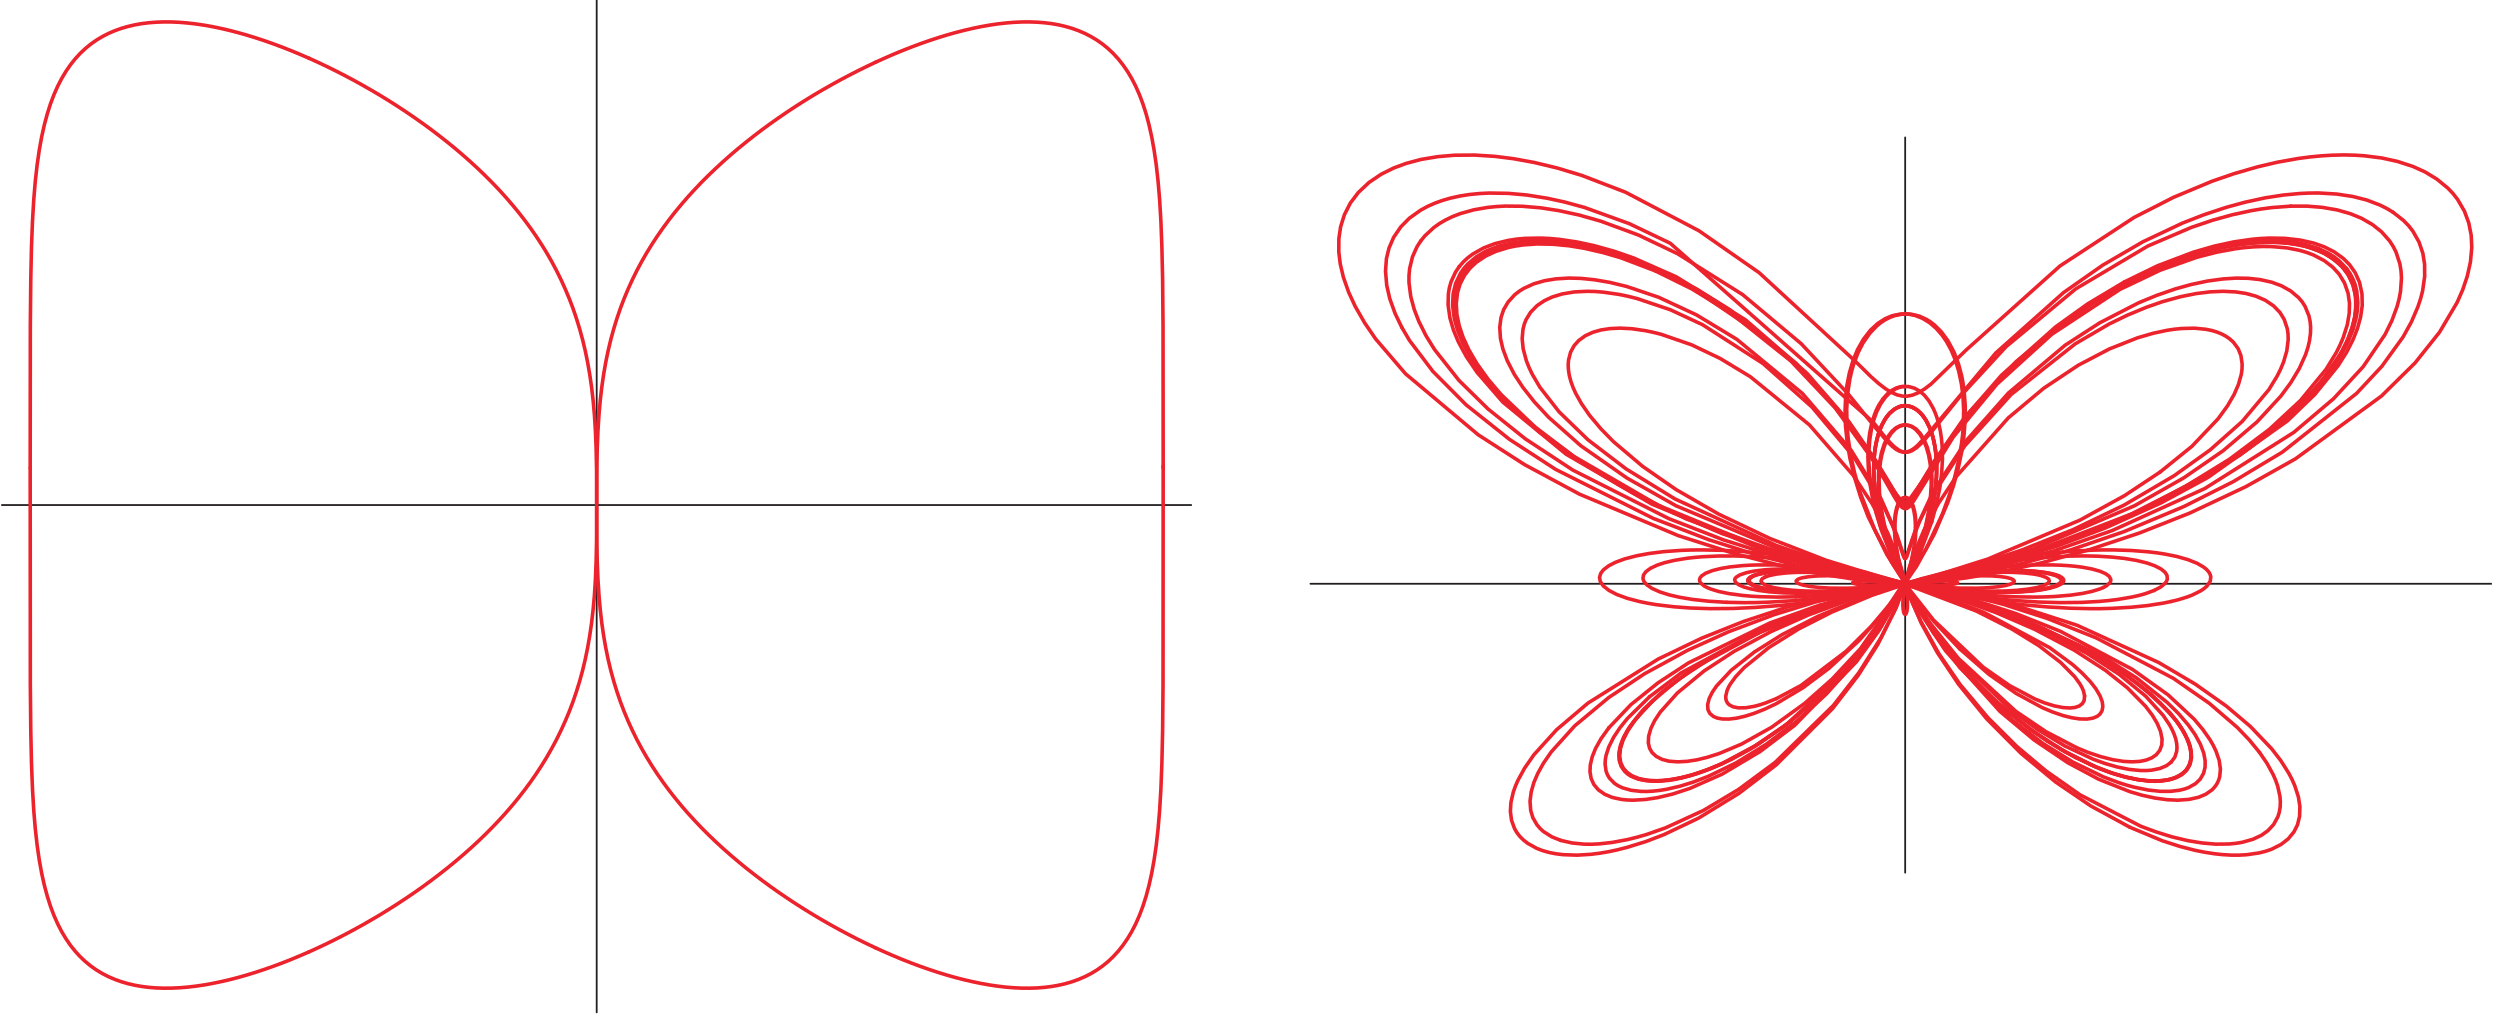 <?xml version="1.0" encoding="UTF-8"?>
<svg xmlns="http://www.w3.org/2000/svg" xmlns:xlink="http://www.w3.org/1999/xlink" width="348.19" height="141.56" viewBox="0 0 348.19 141.56">
<defs>
<clipPath id="clip-0">
<path clip-rule="nonzero" d="M 0.137 0 L 166 0 L 166 141.121 L 0.137 141.121 Z M 0.137 0 "/>
</clipPath>
<clipPath id="clip-1">
<path clip-rule="nonzero" d="M 181 19 L 347.059 19 L 347.059 122 L 181 122 Z M 181 19 "/>
</clipPath>
</defs>
<g clip-path="url(#clip-0)">
<path fill="none" stroke-width="2.5" stroke-linecap="round" stroke-linejoin="round" stroke="rgb(13.73%, 12.16%, 12.549%)" stroke-opacity="1" stroke-miterlimit="10" d="M 1.264 707.782 L 1658.117 707.782 M 829.69 1.257 L 829.69 1414.346 " transform="matrix(0.1, 0, 0, -0.1, 0.136, 141.121)"/>
</g>
<path fill="none" stroke-width="5" stroke-linecap="round" stroke-linejoin="round" stroke="rgb(92.322%, 13.478%, 17.372%)" stroke-opacity="1" stroke-miterlimit="10" d="M 40.683 758.917 L 40.879 458.063 L 41.506 393.292 L 42.486 348.034 L 43.896 312.299 L 45.659 282.362 L 47.815 256.501 L 50.401 233.696 L 53.339 213.32 L 56.67 194.943 L 60.393 178.211 L 64.507 162.969 L 68.935 149.019 L 73.793 136.206 L 79.005 124.412 L 84.569 113.636 L 90.486 103.762 L 96.716 94.671 L 103.338 86.403 L 110.235 78.841 L 117.523 71.984 L 125.085 65.792 L 133 60.228 L 141.19 55.291 L 149.693 50.942 L 158.47 47.18 L 167.521 43.928 L 176.847 41.185 L 186.447 38.991 L 196.282 37.267 L 206.353 36.013 L 216.658 35.229 L 227.199 34.916 L 237.935 34.994 L 248.867 35.503 L 259.995 36.405 L 271.32 37.737 L 282.8 39.422 L 294.399 41.498 L 306.154 43.928 L 318.066 46.671 L 330.056 49.766 L 342.203 53.214 L 354.39 56.937 L 366.693 61.012 L 379.036 65.322 L 391.457 69.946 L 403.918 74.844 L 416.418 80.055 L 428.956 85.463 " transform="matrix(0.1, 0, 0, -0.1, 0.136, 141.121)"/>
<path fill="none" stroke-width="5" stroke-linecap="round" stroke-linejoin="round" stroke="rgb(92.322%, 13.478%, 17.372%)" stroke-opacity="1" stroke-miterlimit="10" d="M 428.956 85.463 L 441.456 91.144 L 453.956 97.061 L 466.455 103.213 L 478.916 109.6 L 491.337 116.222 L 503.68 123.04 L 515.984 130.093 L 528.209 137.303 L 540.317 144.748 L 552.307 152.389 L 564.219 160.226 L 575.975 168.219 L 587.612 176.409 L 599.054 184.833 L 610.378 193.415 L 621.506 202.153 L 632.439 211.086 L 643.175 220.216 L 653.715 229.503 L 664.021 238.985 L 674.091 248.664 L 683.926 258.538 L 693.526 268.608 L 702.852 278.835 L 711.904 289.298 L 720.681 299.956 L 729.184 310.849 L 737.412 321.938 L 745.288 333.262 L 752.851 344.821 L 760.139 356.655 L 767.035 368.723 L 773.657 381.066 L 779.888 393.723 L 785.804 406.693 L 791.369 419.976 L 796.58 433.651 L 801.4 447.757 L 805.867 462.216 L 809.981 477.224 L 813.703 492.74 L 817.034 508.884 L 819.973 525.733 L 822.559 543.444 L 824.714 562.214 L 826.516 582.315 L 827.888 604.179 L 828.868 628.709 L 829.494 657.979 L 829.69 705.666 " transform="matrix(0.1, 0, 0, -0.1, 0.136, 141.121)"/>
<path fill="none" stroke-width="5" stroke-linecap="round" stroke-linejoin="round" stroke="rgb(92.322%, 13.478%, 17.372%)" stroke-opacity="1" stroke-miterlimit="10" d="M 40.683 759.583 L 40.879 957.54 L 41.506 1022.311 L 42.486 1067.529 L 43.896 1103.265 L 45.659 1133.202 L 47.815 1159.063 L 50.401 1181.868 L 53.339 1202.244 L 56.67 1220.66 L 60.393 1237.352 L 64.507 1252.634 L 68.935 1266.584 L 73.793 1279.397 L 79.005 1291.152 L 84.569 1301.927 L 90.486 1311.841 L 96.716 1320.892 L 103.338 1329.199 L 110.235 1336.762 L 117.523 1343.619 L 125.085 1349.81 L 133 1355.335 L 141.19 1360.272 L 149.693 1364.622 L 158.47 1368.423 L 167.521 1371.675 L 176.847 1374.379 L 186.447 1376.612 L 196.282 1378.336 L 206.353 1379.551 L 216.658 1380.334 L 227.199 1380.687 L 237.935 1380.609 L 248.867 1380.099 L 259.995 1379.159 L 271.32 1377.866 L 282.8 1376.181 L 294.399 1374.104 L 306.154 1371.675 L 318.066 1368.893 L 330.056 1365.797 L 342.203 1362.388 L 354.39 1358.627 L 366.693 1354.591 L 379.036 1350.241 L 391.457 1345.618 L 403.918 1340.72 L 416.418 1335.547 L 428.956 1330.101 " transform="matrix(0.1, 0, 0, -0.1, 0.136, 141.121)"/>
<path fill="none" stroke-width="5" stroke-linecap="round" stroke-linejoin="round" stroke="rgb(92.322%, 13.478%, 17.372%)" stroke-opacity="1" stroke-miterlimit="10" d="M 428.956 1330.101 L 441.456 1324.458 L 453.956 1318.502 L 466.455 1312.35 L 478.916 1305.963 L 491.337 1299.381 L 503.68 1292.523 L 515.984 1285.509 L 528.209 1278.3 L 540.317 1270.855 L 552.307 1263.214 L 564.219 1255.377 L 575.975 1247.344 L 587.612 1239.155 L 599.054 1230.769 L 610.378 1222.188 L 621.506 1213.411 L 632.439 1204.516 L 643.175 1195.386 L 653.715 1186.061 L 664.021 1176.578 L 674.091 1166.9 L 683.926 1157.065 L 693.526 1146.994 L 702.852 1136.728 L 711.904 1126.266 L 720.681 1115.647 L 729.184 1104.754 L 737.412 1093.626 L 745.288 1082.302 L 752.851 1070.742 L 760.139 1058.948 L 767.035 1046.879 L 773.657 1034.497 L 779.888 1021.841 L 785.804 1008.871 L 791.369 995.588 L 796.58 981.952 L 801.4 967.845 L 805.867 953.387 L 809.981 938.379 L 813.703 922.862 L 817.034 906.718 L 819.973 889.83 L 822.559 872.119 L 824.714 853.35 L 826.516 833.288 L 827.888 811.384 L 828.868 786.894 L 829.494 757.624 L 829.69 709.937 " transform="matrix(0.1, 0, 0, -0.1, 0.136, 141.121)"/>
<path fill="none" stroke-width="5" stroke-linecap="round" stroke-linejoin="round" stroke="rgb(92.322%, 13.478%, 17.372%)" stroke-opacity="1" stroke-miterlimit="10" d="M 829.69 705.666 L 829.886 657.979 L 830.474 628.709 L 831.454 604.179 L 832.864 582.315 L 834.628 562.214 L 836.783 543.444 L 839.369 525.733 L 842.308 508.884 L 845.638 492.74 L 849.361 477.224 L 853.475 462.216 L 857.942 447.757 L 862.762 433.651 L 867.973 419.976 L 873.537 406.693 L 879.454 393.723 L 885.684 381.066 L 892.306 368.723 L 899.242 356.655 L 906.491 344.821 L 914.093 333.262 L 921.969 321.938 L 930.158 310.849 L 938.661 299.956 L 947.438 289.298 L 956.49 278.835 L 965.854 268.608 L 975.415 258.538 L 985.251 248.664 L 995.36 238.985 L 1005.665 229.503 L 1016.206 220.216 L 1026.942 211.086 L 1037.875 202.153 L 1049.003 193.415 L 1060.288 184.833 L 1071.769 176.409 L 1083.367 168.219 L 1095.161 160.226 L 1107.034 152.389 L 1119.064 144.748 L 1131.171 137.303 L 1143.358 130.093 L 1155.661 123.04 L 1168.043 116.222 L 1180.465 109.6 L 1192.925 103.213 L 1205.425 97.061 L 1217.925 91.144 " transform="matrix(0.1, 0, 0, -0.1, 0.136, 141.121)"/>
<path fill="none" stroke-width="5" stroke-linecap="round" stroke-linejoin="round" stroke="rgb(92.322%, 13.478%, 17.372%)" stroke-opacity="1" stroke-miterlimit="10" d="M 1217.925 91.144 L 1230.424 85.463 L 1242.924 80.055 L 1255.424 74.844 L 1267.923 69.946 L 1280.305 65.322 L 1292.688 61.012 L 1304.952 56.937 L 1317.177 53.214 L 1329.285 49.766 L 1341.315 46.671 L 1353.187 43.928 L 1364.982 41.498 L 1376.58 39.422 L 1388.022 37.737 L 1399.346 36.405 L 1410.474 35.503 L 1421.407 34.994 L 1432.182 34.916 L 1442.684 35.229 L 1452.989 36.013 L 1463.098 37.267 L 1472.934 38.991 L 1482.494 41.185 L 1491.859 43.928 L 1500.872 47.18 L 1509.688 50.942 L 1518.152 55.291 L 1526.38 60.228 L 1534.256 65.792 L 1541.858 71.984 L 1549.107 78.841 L 1556.043 86.403 L 1562.626 94.671 L 1568.895 103.762 L 1574.812 113.636 L 1580.376 124.412 L 1585.587 136.206 L 1590.407 149.019 L 1594.874 162.969 L 1598.949 178.211 L 1602.671 194.943 L 1606.002 213.32 L 1608.98 233.696 L 1611.527 256.501 L 1613.721 282.362 L 1615.485 312.299 L 1616.856 348.034 L 1617.875 393.292 L 1618.463 458.063 L 1618.659 762.247 " transform="matrix(0.1, 0, 0, -0.1, 0.136, 141.121)"/>
<path fill="none" stroke-width="5" stroke-linecap="round" stroke-linejoin="round" stroke="rgb(92.322%, 13.478%, 17.372%)" stroke-opacity="1" stroke-miterlimit="10" d="M 829.69 709.937 L 829.886 757.624 L 830.474 786.894 L 831.454 811.384 L 832.864 833.288 L 834.628 853.35 L 836.783 872.119 L 839.369 889.83 L 842.308 906.718 L 845.638 922.862 L 849.361 938.379 L 853.475 953.387 L 857.942 967.845 L 862.762 981.952 L 867.973 995.588 L 873.537 1008.871 L 879.454 1021.841 L 885.684 1034.497 L 892.306 1046.879 L 899.242 1058.948 L 906.491 1070.742 L 914.093 1082.302 L 921.969 1093.626 L 930.158 1104.754 L 938.661 1115.647 L 947.438 1126.266 L 956.49 1136.728 L 965.854 1146.994 L 975.415 1157.065 L 985.251 1166.9 L 995.36 1176.578 L 1005.665 1186.061 L 1016.206 1195.386 L 1026.942 1204.516 L 1037.875 1213.411 L 1049.003 1222.188 L 1060.288 1230.769 L 1071.769 1239.155 L 1083.367 1247.344 L 1095.161 1255.377 L 1107.034 1263.214 L 1119.064 1270.855 L 1131.171 1278.3 L 1143.358 1285.509 L 1155.661 1292.523 L 1168.043 1299.381 L 1180.465 1305.963 L 1192.925 1312.35 L 1205.425 1318.502 L 1217.925 1324.458 " transform="matrix(0.1, 0, 0, -0.1, 0.136, 141.121)"/>
<path fill="none" stroke-width="5" stroke-linecap="round" stroke-linejoin="round" stroke="rgb(92.322%, 13.478%, 17.372%)" stroke-opacity="1" stroke-miterlimit="10" d="M 1217.925 1324.458 L 1230.424 1330.101 L 1242.924 1335.547 L 1255.424 1340.72 L 1267.923 1345.618 L 1280.305 1350.241 L 1292.688 1354.591 L 1304.952 1358.627 L 1317.177 1362.388 L 1329.285 1365.797 L 1341.315 1368.893 L 1353.187 1371.675 L 1364.982 1374.104 L 1376.58 1376.181 L 1388.022 1377.866 L 1399.346 1379.159 L 1410.474 1380.099 L 1421.407 1380.609 L 1432.182 1380.687 L 1442.684 1380.334 L 1452.989 1379.551 L 1463.098 1378.336 L 1472.934 1376.612 L 1482.494 1374.379 L 1491.859 1371.675 L 1500.872 1368.423 L 1509.688 1364.622 L 1518.152 1360.272 L 1526.38 1355.335 L 1534.256 1349.81 L 1541.858 1343.619 L 1549.107 1336.762 L 1556.043 1329.199 L 1562.626 1320.892 L 1568.895 1311.841 L 1574.812 1301.927 L 1580.376 1291.152 L 1585.587 1279.397 L 1590.407 1266.584 L 1594.874 1252.634 L 1598.949 1237.352 L 1602.671 1220.66 L 1606.002 1202.244 L 1608.98 1181.868 L 1611.527 1159.063 L 1613.721 1133.202 L 1615.485 1103.265 L 1616.856 1067.529 L 1617.875 1022.311 L 1618.463 957.54 L 1618.659 759.583 " transform="matrix(0.1, 0, 0, -0.1, 0.136, 141.121)"/>
<g clip-path="url(#clip-1)">
<path fill="none" stroke-width="2.5" stroke-linecap="round" stroke-linejoin="round" stroke="rgb(13.73%, 12.16%, 12.549%)" stroke-opacity="1" stroke-miterlimit="10" d="M 1823.786 598.184 L 3480.678 598.184 M 2652.095 195.805 L 2652.095 1219.798 " transform="matrix(0.1, 0, 0, -0.1, 0.136, 141.121)"/>
</g>
<path fill="none" stroke-width="5" stroke-linecap="round" stroke-linejoin="round" stroke="rgb(92.322%, 13.478%, 17.372%)" stroke-opacity="1" stroke-miterlimit="10" d="M 2652.095 707.351 L 2685.832 754.528 L 2727.132 816.517 L 2785.085 884.501 L 2867.372 957.266 L 2916.312 991.121 L 2972.737 1022.899 L 3026.341 1046.409 L 3049.851 1054.599 L 3075.438 1062.044 L 3099.027 1067.412 L 3120.46 1071.017 L 3142.364 1073.211 L 3164.738 1073.76 L 3176.964 1073.211 L 3187.582 1072.192 L 3199.298 1070.351 L 3209.761 1067.999 L 3226.884 1062.318 L 3235.661 1058.282 L 3243.067 1054.089 L 3256.703 1043.666 L 3263.09 1036.809 L 3268.223 1029.874 L 3272.612 1021.958 L 3275.785 1014.239 L 3278.332 1004.796 L 3279.665 995.353 L 3279.43 978.19 L 3278.097 969.06 L 3275.707 958.637 L 3269.046 939.515 L 3259.955 920.786 L 3229.588 876.821 L 3182.253 828.155 L 3131.745 787.599 L 3067.014 745.202 L 2996.404 707.194 L 2915.568 671.38 L 2837.239 643.128 L 2766.395 622.4 L 2697.705 606.452 L 2637.048 595.872 L 2608.092 592.072 L 2578.86 589.133 L 2553.273 587.33 L 2531.722 586.547 L 2508.917 586.508 L 2497.201 586.821 L 2487.209 587.409 " transform="matrix(0.1, 0, 0, -0.1, 0.136, 141.121)"/>
<path fill="none" stroke-width="5" stroke-linecap="round" stroke-linejoin="round" stroke="rgb(92.322%, 13.478%, 17.372%)" stroke-opacity="1" stroke-miterlimit="10" d="M 2487.209 587.409 L 2470.909 588.937 L 2456.685 591.17 L 2450.298 592.581 L 2445.282 593.992 L 2440.776 595.677 L 2437.093 597.518 L 2433.527 600.731 L 2432.939 602.573 L 2433.292 604.297 L 2436.348 607.353 L 2441.834 609.94 L 2451.199 612.526 L 2462.994 614.446 L 2475.336 615.66 L 2491.128 616.366 L 2509.897 616.366 L 2529.489 615.582 L 2549.276 614.132 L 2568.594 612.134 L 2615.615 605.316 L 2667.063 594.854 L 2725.526 579.415 L 2842.059 536.626 L 2897.112 509.707 L 2949.619 478.203 L 2988.019 449.56 L 3019.288 419.741 L 3029.593 407.241 L 3038.448 394.35 L 3045.345 380.988 L 3049.146 369.389 L 3050.4 359.045 L 3049.381 350.268 L 3046.677 343.293 L 3041.857 336.749 L 3033.903 330.754 L 3024.225 326.679 L 3017.799 325.072 L 3011.333 324.054 L 3003.653 323.505 L 2994.994 323.505 L 2986.569 324.093 L 2977.047 325.308 L 2958.709 329.108 L 2946.758 332.439 L 2935.081 336.24 L 2912.315 345.252 L 2869.135 367.274 L 2828.227 393.919 L 2780.697 432.319 " transform="matrix(0.1, 0, 0, -0.1, 0.136, 141.121)"/>
<path fill="none" stroke-width="5" stroke-linecap="round" stroke-linejoin="round" stroke="rgb(92.322%, 13.478%, 17.372%)" stroke-opacity="1" stroke-miterlimit="10" d="M 2780.697 432.319 L 2739.71 472.953 L 2674.9 557.942 L 2647.667 607.157 L 2628.31 653.394 L 2621.767 673.417 L 2616.281 694.146 L 2612.402 712.993 L 2610.012 729.372 L 2608.523 747.71 L 2608.405 766.166 L 2609.659 782.114 L 2611.853 795.436 L 2615.341 808.367 L 2620.121 820.24 L 2625.528 829.487 L 2631.053 836.187 L 2638.067 841.869 L 2642.221 844.024 L 2646.178 845.356 L 2653.506 846.023 L 2661.225 844.299 L 2668.317 840.341 L 2672.118 837.167 L 2675.449 833.601 L 2681.17 825.569 L 2686.342 815.067 L 2688.732 808.68 L 2690.926 801.235 L 2693.944 786.346 L 2695.119 776.314 L 2695.746 766.244 L 2695.903 756.762 L 2695.55 746.025 L 2693.787 726.551 L 2690.809 707.743 L 2685.637 684.977 L 2679.054 662.564 L 2663.184 621.42 L 2639.987 575.732 L 2607.974 526.164 L 2567.458 476.126 L 2483.369 399.248 L 2435.095 367.156 L 2410.095 353.598 L 2384.508 341.961 L 2363.075 334.006 L 2352.181 330.676 L 2340.975 327.776 L 2331.061 325.739 L 2322.441 324.367 " transform="matrix(0.1, 0, 0, -0.1, 0.136, 141.121)"/>
<path fill="none" stroke-width="5" stroke-linecap="round" stroke-linejoin="round" stroke="rgb(92.322%, 13.478%, 17.372%)" stroke-opacity="1" stroke-miterlimit="10" d="M 2322.441 324.367 L 2306.728 323.113 L 2292.269 323.74 L 2280.71 325.974 L 2270.169 330.206 L 2265.781 333.027 L 2261.667 336.632 L 2256.573 343.763 L 2253.634 352.893 L 2253.438 362.807 L 2255.436 372.838 L 2260.373 385.259 L 2267.505 397.798 L 2287.41 422.876 L 2317.935 451.323 L 2360.567 482.357 L 2457.625 534.746 L 2560.601 573.93 L 2620.239 590.779 L 2674.234 602.651 L 2703.191 607.667 L 2729.327 611.35 L 2743.08 612.878 L 2757.461 614.25 L 2781.049 615.778 L 2801.895 616.287 L 2812.671 616.17 L 2822.036 615.817 L 2831.048 615.229 L 2838.532 614.485 L 2845.899 613.427 L 2852.599 612.134 L 2861.416 609.626 L 2866.745 606.883 L 2869.448 603.709 L 2869.487 601.828 L 2868.547 600.104 L 2864.589 597.087 L 2858.202 594.423 L 2848.289 591.758 L 2834.261 589.368 L 2825.993 588.428 L 2816.001 587.566 L 2795.391 586.703 L 2772.39 586.703 L 2748.644 587.605 L 2722.195 589.486 L 2695.433 592.228 L 2641.202 599.987 L 2577.842 612.526 L 2505.586 631.138 " transform="matrix(0.1, 0, 0, -0.1, 0.136, 141.121)"/>
<path fill="none" stroke-width="5" stroke-linecap="round" stroke-linejoin="round" stroke="rgb(92.322%, 13.478%, 17.372%)" stroke-opacity="1" stroke-miterlimit="10" d="M 2505.586 631.138 L 2348.106 688.072 L 2272.991 724.552 L 2197.954 769.144 L 2142.195 809.856 L 2092.941 854.682 L 2057.714 896.766 L 2045.92 914.751 L 2035.81 933.638 L 2028.444 951.819 L 2023.977 968.159 L 2021.704 986.497 L 2022.527 1002.171 L 2025.975 1016.394 L 2032.637 1030.461 L 2037.104 1036.927 L 2042.668 1043.314 L 2054.658 1053.462 L 2068.176 1061.417 L 2085.025 1068.117 L 2102.893 1072.623 L 2120.879 1075.131 L 2138.198 1076.111 L 2158.299 1075.68 L 2180.321 1073.603 L 2201.676 1070.155 L 2227.733 1064.277 L 2256.808 1055.696 L 2310.411 1034.732 L 2362.017 1008.44 L 2407.862 979.836 L 2499.748 905.582 L 2572.473 824.707 L 2611.618 768.164 L 2636.343 727.452 L 2640.732 721.026 L 2644.846 716.01 L 2647.04 714.051 L 2648.921 712.876 L 2650.802 712.21 L 2652.565 712.131 L 2655.896 713.346 L 2659.109 716.01 L 2662.949 720.634 L 2667.573 727.452 L 2692.886 769.301 L 2733.363 827.724 L 2786.3 888.694 L 2861.611 955.973 L 2906.634 988.26 L 2957.847 1018.824 " transform="matrix(0.1, 0, 0, -0.1, 0.136, 141.121)"/>
<path fill="none" stroke-width="5" stroke-linecap="round" stroke-linejoin="round" stroke="rgb(92.322%, 13.478%, 17.372%)" stroke-opacity="1" stroke-miterlimit="10" d="M 2957.847 1018.824 L 3003.653 1041.119 L 3053.534 1060.045 L 3083.236 1068.587 L 3109.92 1074.347 L 3134.606 1077.913 L 3146.635 1079.01 L 3159.488 1079.637 L 3180.843 1079.284 L 3202.159 1076.894 L 3220.575 1072.78 L 3235.779 1067.451 L 3249.571 1060.476 L 3262.149 1051.425 L 3271.123 1042.452 L 3278.959 1031.245 L 3284.915 1017.883 L 3288.324 1001.935 L 3288.638 985.557 L 3286.365 969.569 L 3281.977 953.661 L 3275.903 938.301 L 3267.047 920.903 L 3255.018 901.821 L 3222.652 861.814 L 3184.565 825.059 L 3074.106 746.417 L 3008.081 710.642 L 2930.536 675.729 L 2862.356 650.221 L 2789.239 627.729 L 2722.861 611.35 L 2664.869 600.222 L 2632.072 595.324 L 2599.393 591.562 L 2581.917 589.995 L 2566.243 588.937 L 2552.96 588.31 L 2539.363 587.918 L 2528 587.84 L 2516.362 587.997 L 2505.155 588.467 L 2495.595 589.094 L 2480.744 590.739 L 2468.127 593.012 L 2459.114 595.716 L 2455.549 597.361 L 2453.198 598.929 L 2451.278 601.828 L 2452.61 604.885 L 2456.685 607.432 " transform="matrix(0.1, 0, 0, -0.1, 0.136, 141.121)"/>
<path fill="none" stroke-width="5" stroke-linecap="round" stroke-linejoin="round" stroke="rgb(92.322%, 13.478%, 17.372%)" stroke-opacity="1" stroke-miterlimit="10" d="M 2456.685 607.432 L 2462.954 609.587 L 2472.437 611.585 L 2485.603 613.153 L 2493.792 613.701 L 2502.256 614.054 L 2519.81 614.132 L 2541.126 613.309 L 2554.174 612.408 L 2566.831 611.311 L 2589.127 608.725 L 2615.105 604.963 L 2671.413 594.031 L 2736.967 576.907 L 2807.969 552.849 L 2926.461 497.325 L 2974.54 466.801 L 3017.093 432.828 L 3032.688 417.468 L 3046.403 401.52 L 3055.768 388.276 L 3063.252 374.64 L 3067.876 362.376 L 3069.874 351.913 L 3069.796 342.823 L 3067.68 334.202 L 3062.938 326.013 L 3056.395 319.743 L 3046.951 314.414 L 3040.643 312.181 L 3034.334 310.653 L 3021.364 309.046 L 3007.65 309.046 L 2991.154 310.77 L 2971.797 314.689 L 2961.609 317.392 L 2950.128 320.997 L 2928.42 329.108 L 2885.67 349.837 L 2844.292 375.541 L 2800.641 408.887 L 2728.425 481.103 L 2691.161 530.318 L 2658.521 585.254 L 2646.492 610.41 L 2635.873 636.506 L 2628.506 658.488 L 2622.394 681.176 L 2618.201 702.257 L 2615.85 720.36 L 2614.792 737.405 " transform="matrix(0.1, 0, 0, -0.1, 0.136, 141.121)"/>
<path fill="none" stroke-width="5" stroke-linecap="round" stroke-linejoin="round" stroke="rgb(92.322%, 13.478%, 17.372%)" stroke-opacity="1" stroke-miterlimit="10" d="M 2614.792 737.405 L 2614.988 752.334 L 2616.555 768.086 L 2619.141 780.977 L 2623.138 793.124 L 2625.528 798.453 L 2628.428 803.626 L 2633.835 810.718 L 2639.321 815.42 L 2645.669 818.516 L 2649.313 819.299 L 2652.644 819.338 L 2659.383 817.732 L 2663.067 815.773 L 2666.358 813.304 L 2672.079 807.152 L 2677.447 798.375 L 2681.326 789.167 L 2684.696 777.568 L 2686.93 765.069 L 2688.144 752.451 L 2688.379 736.229 L 2687.165 717.029 L 2684.461 697.555 L 2680.543 678.472 L 2674.273 655.354 L 2665.378 629.414 L 2643.514 580.748 L 2615.458 532.826 L 2584.307 489.684 L 2498.377 401.128 L 2450.376 364.727 L 2397.165 333.027 L 2352.26 313.161 L 2328.358 305.324 L 2307.551 300.347 L 2290.623 297.761 L 2273.461 296.742 L 2265.507 296.978 L 2257.474 297.722 L 2244.465 300.504 L 2233.924 304.814 L 2224.716 311.201 L 2218.408 318.764 L 2214.685 327.032 L 2213.118 336.318 L 2213.51 345.566 L 2216.174 357.086 L 2220.837 368.763 L 2228.321 382.124 L 2239.293 397.484 " transform="matrix(0.1, 0, 0, -0.1, 0.136, 141.121)"/>
<path fill="none" stroke-width="5" stroke-linecap="round" stroke-linejoin="round" stroke="rgb(92.322%, 13.478%, 17.372%)" stroke-opacity="1" stroke-miterlimit="10" d="M 2239.293 397.484 L 2270.091 429.85 L 2308.06 460.335 L 2350.536 488.117 L 2463.973 543.719 L 2532.78 568.405 L 2594.808 585.92 L 2644.846 596.852 L 2671.765 601.515 L 2694.884 604.806 L 2717.375 607.197 L 2728.347 608.098 L 2739.201 608.764 L 2755.854 609.313 L 2771.528 609.156 L 2783.479 608.333 L 2792.099 607.157 L 2799.231 605.433 L 2803.071 603.474 L 2804.129 601.515 L 2802.875 599.673 L 2799.035 597.714 L 2792.217 595.755 L 2781.559 593.992 L 2768.942 592.777 L 2760.791 592.307 L 2751.034 592.032 L 2730.855 592.072 L 2709.382 592.895 L 2683.912 594.775 L 2657.542 597.518 L 2631.876 600.927 L 2562.481 613.309 L 2480.117 633.607 L 2398.458 659.468 L 2322.95 688.856 L 2189.372 756.37 L 2123.347 799.786 L 2071.194 841.516 L 2030.717 881.288 L 1996.666 924.312 L 1984.754 943.591 L 1974.723 963.614 L 1968.336 980.188 L 1963.555 997.86 L 1961.008 1017.609 L 1961.008 1027.052 L 1961.91 1037.005 L 1965.906 1053.58 L 1972.254 1067.686 L 1977.348 1075.601 " transform="matrix(0.1, 0, 0, -0.1, 0.136, 141.121)"/>
<path fill="none" stroke-width="5" stroke-linecap="round" stroke-linejoin="round" stroke="rgb(92.322%, 13.478%, 17.372%)" stroke-opacity="1" stroke-miterlimit="10" d="M 1977.348 1075.601 L 1982.991 1082.576 L 1995.569 1094.292 L 2003.719 1100.052 L 2011.908 1104.832 L 2021.508 1109.495 L 2032.637 1113.766 L 2051.406 1119.017 L 2070.488 1122.308 L 2082.792 1123.523 L 2094.861 1124.189 L 2118.449 1123.954 L 2144.467 1121.76 L 2169.388 1117.92 L 2197.444 1111.846 L 2227.812 1103.265 L 2280.436 1083.908 L 2334.94 1057.929 L 2425.651 1000.917 L 2507.271 932.502 L 2573.335 861.814 L 2611.814 814.166 L 2627.213 796.181 L 2633.718 789.833 L 2639.204 785.483 L 2644.141 782.819 L 2649.195 781.448 L 2654.172 781.683 L 2659.775 783.72 L 2664.634 786.855 L 2670.159 791.635 L 2681.326 803.9 L 2778.267 919.61 L 2872.779 1003.816 L 2927.362 1042.021 L 2983.003 1074.386 L 3038.331 1100.522 L 3067.915 1112.042 L 3099.144 1122.387 L 3125.319 1129.557 L 3153.532 1135.67 L 3178.649 1139.549 L 3201.375 1141.704 L 3214.698 1142.331 L 3228.804 1142.41 L 3253.333 1140.921 L 3275.668 1137.512 L 3294.711 1132.692 L 3313.402 1125.6 L 3323.08 1120.741 L 3331.505 1115.647 " transform="matrix(0.1, 0, 0, -0.1, 0.136, 141.121)"/>
<path fill="none" stroke-width="5" stroke-linecap="round" stroke-linejoin="round" stroke="rgb(92.322%, 13.478%, 17.372%)" stroke-opacity="1" stroke-miterlimit="10" d="M 3331.505 1115.647 L 3346.434 1103.892 L 3353.605 1096.447 L 3359.286 1089.08 L 3367.789 1074.034 L 3373.079 1058.478 L 3375.509 1043.392 L 3375.626 1026.073 L 3372.726 1006.05 L 3370.062 995.588 L 3366.183 983.872 L 3356.975 962.516 L 3345.611 942.023 L 3315.988 901.037 L 3280.84 863.342 L 3177.63 781.683 L 3108.823 740.304 L 3040.564 705.862 L 2956.868 670.792 L 2881.634 645.009 L 2817.373 626.985 L 2753.307 612.643 L 2721.098 606.883 L 2693.904 602.808 L 2668.905 599.752 L 2647.824 597.871 L 2629.917 596.735 L 2613.342 596.225 L 2600.999 596.343 L 2592.026 596.774 L 2584.895 597.518 L 2580.271 598.576 L 2579.213 599.125 L 2578.978 599.713 L 2581.094 600.731 L 2585.835 601.476 L 2593.985 601.946 L 2604.487 601.946 L 2616.516 601.476 L 2630.505 600.457 L 2644.846 599.046 L 2682.306 593.796 L 2734.616 583.451 L 2788.338 569.619 L 2849.543 549.949 L 2917.762 522.951 L 3025.4 466.566 L 3075.595 431.731 L 3114.583 398.111 L 3130.962 381.105 L 3145.617 363.277 " transform="matrix(0.1, 0, 0, -0.1, 0.136, 141.121)"/>
<path fill="none" stroke-width="5" stroke-linecap="round" stroke-linejoin="round" stroke="rgb(92.322%, 13.478%, 17.372%)" stroke-opacity="1" stroke-miterlimit="10" d="M 3145.617 363.277 L 3155.961 348.152 L 3164.621 332.361 L 3168.304 323.858 L 3170.929 316.256 L 3174.064 302.032 L 3174.613 294.901 L 3174.377 287.417 L 3173.163 280.05 L 3171.125 273.624 L 3165.326 263.005 L 3157.411 254.385 L 3148.359 247.919 L 3136.526 242.355 L 3121.479 238.084 L 3113.055 236.713 L 3103.22 235.733 L 3084.411 235.537 L 3065.368 237.183 L 3045.776 240.396 L 3023.284 245.764 L 3001.224 252.661 L 2980.143 260.497 L 2895.701 304.187 L 2848.289 337.455 L 2807.459 371.701 L 2767.335 411.669 L 2728.582 457.945 L 2698.959 500.93 L 2673.725 546.187 L 2662.714 570.285 L 2654.485 591.327 L 2647.863 611.703 L 2643.24 629.375 L 2640.144 644.539 L 2638.106 659.39 L 2637.166 672.83 L 2637.323 685.839 L 2638.302 695.4 L 2640.183 703.942 L 2642.495 710.25 L 2645.003 714.482 L 2648.294 717.499 L 2652.017 718.479 L 2655.465 717.147 L 2658.482 714.13 L 2661.617 708.37 L 2663.106 704.098 L 2664.281 699.514 L 2665.849 689.483 L 2666.436 676.748 " transform="matrix(0.1, 0, 0, -0.1, 0.136, 141.121)"/>
<path fill="none" stroke-width="5" stroke-linecap="round" stroke-linejoin="round" stroke="rgb(92.322%, 13.478%, 17.372%)" stroke-opacity="1" stroke-miterlimit="10" d="M 2666.436 676.748 L 2665.849 662.603 L 2664.947 653.904 L 2663.772 645.479 L 2660.363 627.964 L 2655.739 610.018 L 2640.026 566.014 L 2614.087 513.861 L 2586.776 470.758 L 2551.04 424.365 L 2472.358 345.801 L 2420.871 306.46 L 2364.289 271.743 L 2315.897 248.703 L 2291.015 239.181 L 2264.723 231.031 L 2250.852 227.505 L 2238.391 224.879 L 2226.754 222.92 L 2214.842 221.392 L 2195.25 220.177 L 2175.344 220.882 L 2165.117 222.176 L 2156.34 223.9 L 2146.936 226.564 L 2138.747 229.738 L 2126.129 236.791 L 2120.095 241.572 L 2115.236 246.47 L 2111.396 251.446 L 2107.987 257.284 L 2103.795 268.883 L 2102.227 281.343 L 2103.011 293.725 L 2106.302 308.027 L 2109.32 316.491 L 2112.846 324.563 L 2122.054 341.412 L 2134.985 359.985 L 2166.724 395.016 L 2210.375 432.045 L 2308.178 493.367 L 2368.756 522.442 L 2426.592 545.521 L 2488.816 566.014 L 2548.571 581.649 L 2590.185 590.152 L 2609.071 593.247 L 2626.547 595.677 L 2639.948 597.205 L 2649.783 598.028 " transform="matrix(0.1, 0, 0, -0.1, 0.136, 141.121)"/>
<path fill="none" stroke-width="5" stroke-linecap="round" stroke-linejoin="round" stroke="rgb(92.322%, 13.478%, 17.372%)" stroke-opacity="1" stroke-miterlimit="10" d="M 2649.783 598.028 L 2657.228 598.459 L 2661.969 598.615 L 2664.634 598.537 L 2664.791 598.459 L 2663.968 598.341 L 2660.167 598.184 L 2653.78 598.184 L 2648.647 598.302 L 2642.848 598.498 L 2629.643 599.282 L 2620.983 599.948 L 2612.088 600.731 L 2589.283 603.278 L 2538.775 611.037 L 2483.33 622.322 L 2414.562 640.072 L 2335.881 665.267 L 2198.424 722.985 L 2122.133 764.011 L 2057.558 805.546 L 1956.189 890.614 L 1914.575 939.163 L 1899.372 961.38 L 1886.05 984.616 L 1877.037 1004.13 L 1869.631 1025.132 L 1865.282 1043.627 L 1863.245 1060.359 L 1863.362 1079.128 L 1865.831 1095.467 L 1871.081 1112.199 L 1879.388 1128.46 L 1890.438 1143.076 L 1905.328 1157.104 L 1922.099 1168.428 L 1939.575 1177.166 L 1957.051 1183.631 L 1977.818 1189.156 L 2001.172 1193.035 L 2024.29 1195.034 L 2052.738 1195.23 L 2080.872 1193.427 L 2106.89 1190.136 L 2135.808 1184.846 L 2167.664 1177.166 L 2201.794 1166.861 L 2262.646 1143.468 L 2364.838 1089.825 L 2448.77 1031.363 L 2582.348 908.325 " transform="matrix(0.1, 0, 0, -0.1, 0.136, 141.121)"/>
<path fill="none" stroke-width="5" stroke-linecap="round" stroke-linejoin="round" stroke="rgb(92.322%, 13.478%, 17.372%)" stroke-opacity="1" stroke-miterlimit="10" d="M 2582.348 908.325 L 2604.447 886.578 L 2615.105 877.135 L 2624.392 869.964 L 2632.503 864.87 L 2640.888 861.226 L 2648.294 859.541 L 2655.034 859.463 L 2662.205 860.873 L 2670.316 864.165 L 2679.21 869.533 L 2688.105 876.312 L 2737.085 923.803 L 2867.685 1040.767 L 2970.895 1108.359 L 3025.792 1136.375 L 3079.357 1158.749 L 3109.959 1169.29 L 3142.991 1178.851 L 3170.263 1185.238 L 3199.769 1190.528 L 3216.069 1192.644 L 3230.998 1194.093 L 3246.554 1195.073 L 3262.776 1195.426 L 3277.549 1195.112 L 3291.106 1194.289 L 3315.479 1191.233 L 3337.657 1186.413 L 3359.286 1179.36 L 3376.096 1171.758 L 3392.632 1161.727 L 3407.914 1149.189 L 3414.888 1141.861 L 3421.354 1133.633 L 3430.954 1117.175 L 3437.066 1100.679 L 3440.436 1083.399 L 3441.22 1066.746 L 3439.417 1046.605 L 3435.029 1026.778 L 3428.642 1007.774 L 3420.805 989.906 L 3396.237 948.449 L 3362.382 905.935 L 3315.479 859.659 L 3195.733 772.239 L 3126.808 733.565 L 3048.48 696.654 L 2979.006 669.107 L 2907.143 645.205 " transform="matrix(0.1, 0, 0, -0.1, 0.136, 141.121)"/>
<path fill="none" stroke-width="5" stroke-linecap="round" stroke-linejoin="round" stroke="rgb(92.322%, 13.478%, 17.372%)" stroke-opacity="1" stroke-miterlimit="10" d="M 2907.143 645.205 L 2840.413 626.945 L 2785.83 614.838 L 2738.104 606.491 L 2700.879 601.633 L 2683.521 599.948 L 2667.729 598.811 L 2661.029 598.498 L 2654.877 598.263 L 2646.335 598.145 L 2641.202 598.263 L 2639.4 598.459 L 2640.379 598.615 L 2644.102 598.576 L 2651.272 598.263 L 2656.758 597.871 L 2662.831 597.322 L 2677.565 595.716 L 2696.961 592.973 L 2740.376 585.019 L 2787.789 573.734 L 2891.313 540.427 L 3005.26 488.43 L 3056.356 458.219 L 3099.575 427.656 L 3132.803 399.483 L 3162.544 368.292 L 3175.24 351.835 L 3186.172 334.594 L 3191.031 325.308 L 3194.675 317.001 L 3199.729 301.366 L 3201.845 287.887 L 3201.414 274.251 L 3198.515 262.496 L 3193.617 252.7 L 3185.545 242.865 L 3175.592 235.106 L 3162.23 228.367 L 3153.649 225.467 L 3145.107 223.312 L 3127.318 220.726 L 3116.346 220.177 L 3105.649 220.255 L 3093.776 220.961 L 3082.57 222.176 L 3069.208 224.252 L 3056.16 226.838 L 3034.373 232.442 L 3010.158 240.239 L 2964.939 259.087 " transform="matrix(0.1, 0, 0, -0.1, 0.136, 141.121)"/>
<path fill="none" stroke-width="5" stroke-linecap="round" stroke-linejoin="round" stroke="rgb(92.322%, 13.478%, 17.372%)" stroke-opacity="1" stroke-miterlimit="10" d="M 2964.939 259.087 L 2910.395 288.827 L 2861.455 322.173 L 2813.337 362.023 L 2765.768 409.866 L 2726.427 458.18 L 2696.804 502.458 L 2674.626 543.092 L 2656.758 584.705 L 2649.627 606.139 L 2644.611 624.633 L 2641.163 641.13 L 2638.89 657.078 L 2637.911 669.577 L 2637.832 681.489 L 2638.577 691.325 L 2639.791 699.044 L 2641.868 706.528 L 2644.689 712.601 L 2647.785 716.402 L 2650.802 718.205 L 2654.211 718.244 L 2657.659 716.167 L 2660.402 712.641 L 2663.027 707.076 L 2665.222 698.965 L 2666.162 693.558 L 2666.711 688.072 L 2667.103 676.043 L 2666.436 663.034 L 2664.83 649.515 L 2661.969 633.842 L 2658.56 619.54 L 2653.662 602.886 L 2638.302 562.84 L 2618.24 522.873 L 2587.638 474.442 L 2552.059 428.714 L 2470.987 349.406 L 2420.087 311.75 L 2371.46 282.675 L 2318.405 258.264 L 2292.465 249.173 L 2278.986 245.255 L 2264.919 241.767 L 2243.877 237.888 L 2225.421 235.851 L 2214.724 235.38 L 2205.046 235.498 L 2188.236 237.144 L 2172.484 240.709 " transform="matrix(0.1, 0, 0, -0.1, 0.136, 141.121)"/>
<path fill="none" stroke-width="5" stroke-linecap="round" stroke-linejoin="round" stroke="rgb(92.322%, 13.478%, 17.372%)" stroke-opacity="1" stroke-miterlimit="10" d="M 2172.484 240.709 L 2159.906 245.725 L 2148.464 252.974 L 2143.645 257.323 L 2139.178 262.613 L 2133.535 272.409 L 2130.518 282.519 L 2129.578 295.293 L 2131.262 308.498 L 2134.985 321.468 L 2140.392 334.006 L 2148.347 348.348 L 2159.201 364.06 L 2191.998 400.423 L 2239.293 439.803 L 2289.448 473.07 L 2348.733 505.358 L 2405.785 531.18 L 2469.498 555.121 L 2526.276 572.558 L 2575.647 584.823 L 2624.431 594.188 L 2647.119 597.557 L 2668.513 599.987 L 2684.579 601.319 L 2697.392 601.907 L 2708.794 601.985 L 2713.966 601.828 L 2717.846 601.554 L 2722.665 600.849 L 2724.938 600.026 L 2724.899 599.046 L 2721.921 598.028 L 2715.534 597.048 L 2706.443 596.46 L 2695.824 596.225 L 2681.679 596.46 L 2663.106 597.361 L 2643.044 599.007 L 2618.162 601.75 L 2588.382 605.982 L 2519.183 619.265 L 2448.3 637.368 L 2378.826 659.39 L 2301.399 689.13 L 2165.313 757.428 L 2101.13 799.159 L 2040.748 847.198 L 1994.236 894.023 L 1961.792 936.929 L 1950.938 955.385 " transform="matrix(0.1, 0, 0, -0.1, 0.136, 141.121)"/>
<path fill="none" stroke-width="5" stroke-linecap="round" stroke-linejoin="round" stroke="rgb(92.322%, 13.478%, 17.372%)" stroke-opacity="1" stroke-miterlimit="10" d="M 1950.938 955.385 L 1941.652 974.703 L 1934.246 995.274 L 1930.014 1013.769 L 1928.329 1033.557 L 1929.622 1051.15 L 1933.266 1065.884 L 1939.692 1080.695 L 1949.606 1095.232 L 1961.479 1107.262 L 1977.27 1118.508 L 1987.301 1123.954 L 1997.214 1128.304 L 2007.402 1131.987 L 2018.883 1135.317 L 2032.206 1138.256 L 2045.215 1140.294 L 2059.047 1141.665 L 2072.565 1142.331 L 2098.975 1141.94 L 2124.915 1139.628 L 2153.284 1135.161 L 2178.087 1129.753 L 2205.712 1122.191 L 2267.858 1099.699 L 2324.87 1072.427 L 2607.19 823.649 L 2624.47 802.019 L 2631.641 794.065 L 2637.597 788.422 L 2643.435 784.269 L 2646.374 782.78 L 2649.431 781.8 L 2652.487 781.369 L 2655.387 781.487 L 2658.521 782.231 L 2662.009 783.72 L 2667.925 787.639 L 2674.861 793.947 L 2689.516 810.64 L 2727.211 857.425 L 2792.805 928.544 L 2889.667 1008.91 L 2989.9 1068.47 L 3050.596 1094.488 L 3080.219 1104.48 L 3107.491 1112.042 L 3134.292 1117.841 L 3148.242 1120.192 L 3162.818 1122.112 L 3188.993 1124.072 " transform="matrix(0.1, 0, 0, -0.1, 0.136, 141.121)"/>
<path fill="none" stroke-width="5" stroke-linecap="round" stroke-linejoin="round" stroke="rgb(92.322%, 13.478%, 17.372%)" stroke-opacity="1" stroke-miterlimit="10" d="M 3188.993 1124.072 L 3211.641 1124.111 L 3232.605 1122.465 L 3253.725 1118.821 L 3272.024 1113.61 L 3287.306 1107.379 L 3303.018 1098.367 L 3315.557 1088.375 L 3326.764 1075.68 L 3331.858 1067.804 L 3335.698 1060.202 L 3341.105 1043.666 L 3342.712 1033.635 L 3343.299 1023.957 L 3342.006 1005.344 L 3340.165 995.509 L 3337.226 984.381 L 3329.859 964.436 L 3320.416 945.315 L 3289.892 900.41 L 3248.67 855.897 L 3193.343 809.033 L 3069.247 730.744 L 2940.489 672.32 L 2860.201 644.304 L 2788.063 624.046 L 2713.692 607.784 L 2679.054 601.946 L 2643.631 597.166 L 2615.145 594.305 L 2591.556 592.738 L 2579.526 592.228 L 2567.34 591.954 L 2547.592 592.15 L 2532.114 593.012 L 2518.948 594.501 L 2509.622 596.343 L 2503.941 598.224 L 2500.649 600.379 L 2500.257 602.416 L 2502.804 604.532 L 2505.586 605.59 L 2508.917 606.531 L 2517.929 608.02 L 2524.356 608.646 L 2531.134 609.077 L 2545.515 609.352 L 2563.383 608.842 L 2580.506 607.745 L 2600.725 605.786 L 2621.414 603.161 " transform="matrix(0.1, 0, 0, -0.1, 0.136, 141.121)"/>
<path fill="none" stroke-width="5" stroke-linecap="round" stroke-linejoin="round" stroke="rgb(92.322%, 13.478%, 17.372%)" stroke-opacity="1" stroke-miterlimit="10" d="M 2621.414 603.161 L 2641.515 600.026 L 2694.492 589.446 L 2748.331 575.418 L 2806.872 556.414 L 2868.469 531.846 L 2968.623 478.909 L 3018.386 443.33 L 3054.514 409.631 L 3066.583 395.29 L 3076.81 380.674 L 3081.041 373.269 L 3084.881 365.354 L 3089.427 352.227 L 3091.151 339.962 L 3090.21 329.735 L 3088.761 324.837 L 3086.449 319.822 L 3083.197 315.12 L 3079.396 311.084 L 3070.618 304.971 L 3060.587 300.778 L 3047.578 297.879 L 3031.748 296.742 L 3016.858 297.409 L 2999.578 299.799 L 2982.102 303.639 L 2965.41 308.498 L 2921.837 325.778 L 2878.656 348.857 L 2831.871 380.4 L 2783.949 420.485 L 2708.206 504.927 L 2674.469 555.748 L 2649.587 603.67 L 2638.577 630.158 L 2630.152 654.57 L 2626.39 667.697 L 2622.903 681.607 L 2620.552 693.166 L 2618.554 704.961 L 2617.261 714.992 L 2616.281 725.61 L 2615.772 743.165 L 2616.085 752.412 L 2616.869 761.738 L 2618.005 769.967 L 2619.377 776.981 L 2622.864 789.167 L 2625.254 795.162 L 2627.684 800.177 " transform="matrix(0.1, 0, 0, -0.1, 0.136, 141.121)"/>
<path fill="none" stroke-width="5" stroke-linecap="round" stroke-linejoin="round" stroke="rgb(92.322%, 13.478%, 17.372%)" stroke-opacity="1" stroke-miterlimit="10" d="M 2627.684 800.177 L 2632.738 807.897 L 2638.655 813.97 L 2644.219 817.458 L 2650.449 819.26 L 2656.405 819.064 L 2661.734 817.262 L 2667.494 813.5 L 2673.294 807.27 L 2678.662 798.453 L 2682.894 788.266 L 2686.381 775.139 L 2687.831 766.793 L 2688.771 758.603 L 2689.477 742.185 L 2689.241 733.33 L 2688.654 723.142 L 2686.381 704.529 L 2682.306 683.331 L 2676.859 662.328 L 2670.472 642.462 L 2649.666 593.169 L 2618.514 538.546 L 2584.66 491.918 L 2542.38 444.662 L 2499.591 405.556 L 2458.448 374.562 L 2416.286 348.583 L 2378.004 330.049 L 2356.923 321.938 L 2338.585 316.256 L 2319.384 311.828 L 2309.432 310.261 L 2300.459 309.321 L 2292.152 308.89 L 2283.884 309.007 L 2270.405 310.535 L 2258.062 314.101 L 2252.106 316.961 L 2247.247 320.174 L 2240.233 327.423 L 2237.412 332.204 L 2235.531 337.102 L 2234.12 347.055 L 2234.473 353.128 L 2235.453 358.927 L 2239.214 370.643 L 2245.993 384.279 L 2254.966 397.798 L 2265.389 410.729 L 2296.148 440.861 " transform="matrix(0.1, 0, 0, -0.1, 0.136, 141.121)"/>
<path fill="none" stroke-width="5" stroke-linecap="round" stroke-linejoin="round" stroke="rgb(92.322%, 13.478%, 17.372%)" stroke-opacity="1" stroke-miterlimit="10" d="M 2296.148 440.861 L 2340.505 474.285 L 2456.45 536.626 L 2516.049 560.176 L 2580.82 580.826 L 2614.204 589.681 L 2650.214 597.832 L 2681.992 603.788 L 2709.695 608.02 L 2734.656 611.037 L 2758.95 613.035 L 2781.01 614.054 L 2792.413 614.171 L 2802.209 614.054 L 2818.039 613.192 L 2830.029 611.82 L 2835.633 610.88 L 2840.844 609.704 L 2847.975 607.197 L 2851.933 604.571 L 2852.952 601.907 L 2851.11 599.007 L 2845.664 595.951 L 2841.589 594.501 L 2836.064 593.012 L 2823.407 590.739 L 2807.812 589.054 L 2790.571 588.075 L 2770.313 587.879 L 2748.919 588.428 L 2727.916 589.603 L 2703.504 591.68 L 2674.822 594.971 L 2642.652 599.673 L 2580.898 611.468 L 2510.876 628.865 L 2445.204 649.123 L 2299.597 708.918 L 2179.929 778.509 L 2091.804 851.077 L 2055.873 892.495 L 2040.865 914.634 L 2029.894 934.853 L 2022.958 951.467 L 2017.982 968.668 L 2015.474 986.732 L 2015.905 1002.21 L 2017.237 1010.321 L 2019.549 1018.549 L 2025.819 1032.225 L 2030.991 1039.865 " transform="matrix(0.1, 0, 0, -0.1, 0.136, 141.121)"/>
<path fill="none" stroke-width="5" stroke-linecap="round" stroke-linejoin="round" stroke="rgb(92.322%, 13.478%, 17.372%)" stroke-opacity="1" stroke-miterlimit="10" d="M 2030.991 1039.865 L 2036.751 1046.488 L 2042.746 1052.012 L 2049.799 1057.341 L 2064.846 1065.844 L 2080.754 1071.918 L 2099.837 1076.502 L 2111.553 1078.266 L 2122.956 1079.245 L 2145.369 1079.598 L 2157.163 1079.049 L 2170.564 1077.835 L 2195.015 1074.191 L 2218.682 1069.136 L 2247.169 1061.181 L 2273.578 1052.052 L 2333.334 1025.642 L 2429.883 965.612 L 2515.5 891.162 L 2573.492 824.236 L 2610.443 770.711 L 2625.176 746.495 L 2636.735 727.335 L 2640.575 721.574 L 2644.297 716.912 L 2647.981 713.581 L 2651.233 712.21 L 2652.996 712.131 L 2654.916 712.68 L 2658.56 715.227 L 2662.44 719.615 L 2666.476 725.297 L 2694.688 771.495 L 2742.375 838.186 L 2806.715 907.698 L 2888.021 974.076 L 2975.989 1026.347 L 3026.458 1048.29 L 3072.499 1063.219 L 3096.01 1068.862 L 3121.127 1073.211 L 3146.243 1075.719 L 3168.5 1076.032 L 3189.855 1074.426 L 3199.965 1072.897 L 3210.583 1070.546 L 3227.903 1065.022 L 3242.244 1058.125 L 3249.571 1053.462 L 3256.546 1048.016 L 3267.087 1036.927 " transform="matrix(0.1, 0, 0, -0.1, 0.136, 141.121)"/>
<path fill="none" stroke-width="5" stroke-linecap="round" stroke-linejoin="round" stroke="rgb(92.322%, 13.478%, 17.372%)" stroke-opacity="1" stroke-miterlimit="10" d="M 3267.087 1036.927 L 3271.828 1030.069 L 3275.472 1023.212 L 3278.646 1015.219 L 3280.997 1006.167 L 3282.525 989.828 L 3282.055 980.071 L 3280.723 970.706 L 3276.099 952.76 L 3268.027 932.893 L 3258.074 914.399 L 3246.437 896.687 L 3211.916 855.388 L 3168.186 814.911 L 3118.423 777.372 L 3007.689 712.366 L 2872.936 655.04 L 2794.842 630.041 L 2724.311 612.055 L 2657.698 599.086 L 2627.958 594.619 L 2601.665 591.406 L 2574.824 588.859 L 2547.631 587.213 L 2523.572 586.586 L 2500.728 586.899 L 2483.212 587.957 L 2467.108 589.76 L 2454.804 592.032 L 2445.988 594.423 L 2440.228 596.813 L 2436.192 599.556 L 2434.624 602.495 L 2435.604 605.237 L 2439.757 608.294 L 2443.558 609.9 L 2447.986 611.272 L 2458.252 613.427 L 2472.202 615.151 L 2488.777 616.091 L 2506.801 616.287 L 2524.826 615.7 L 2546.063 614.289 L 2571.337 611.781 L 2601.078 607.667 L 2665.809 595.128 L 2728.974 578.436 L 2788.181 558.609 L 2900.09 508.257 L 2953.459 475.813 L 2993.779 444.975 " transform="matrix(0.1, 0, 0, -0.1, 0.136, 141.121)"/>
<path fill="none" stroke-width="5" stroke-linecap="round" stroke-linejoin="round" stroke="rgb(92.322%, 13.478%, 17.372%)" stroke-opacity="1" stroke-miterlimit="10" d="M 2993.779 444.975 L 3020.737 418.565 L 3032.493 403.911 L 3040.76 391.137 L 3046.834 378.48 L 3048.95 372.172 L 3050.36 365.863 L 3050.909 356.028 L 3048.832 346.467 L 3044.326 338.63 L 3037.822 332.596 L 3030.22 328.364 L 3020.228 325.151 L 3007.336 323.309 L 3000.127 323.074 L 2991.663 323.388 L 2975.402 325.347 L 2958.944 328.795 L 2941.312 333.928 L 2923.718 340.315 L 2889.001 356.184 L 2850.209 378.794 L 2807.655 409.396 L 2763.965 447.836 L 2720.471 494.935 L 2686.734 539.761 L 2656.993 588.78 L 2635.991 633.293 L 2627.252 656.412 L 2619.768 680.549 L 2614.557 702.022 L 2611.226 720.712 L 2609.15 738.659 L 2608.327 754.685 L 2608.718 771.808 L 2609.541 780.86 L 2610.678 788.892 L 2613.93 803.704 L 2616.32 811.11 L 2618.828 817.34 L 2623.608 826.47 L 2629.564 834.581 L 2636.422 840.733 L 2643.24 844.416 L 2647.236 845.592 L 2651.625 846.062 L 2655.778 845.788 L 2659.54 844.925 L 2666.554 841.595 L 2673.568 835.756 L 2676.977 831.799 " transform="matrix(0.1, 0, 0, -0.1, 0.136, 141.121)"/>
<path fill="none" stroke-width="5" stroke-linecap="round" stroke-linejoin="round" stroke="rgb(92.322%, 13.478%, 17.372%)" stroke-opacity="1" stroke-miterlimit="10" d="M 2676.977 831.799 L 2680.386 826.901 L 2685.872 816.243 L 2688.771 808.68 L 2691.083 800.804 L 2692.807 793.164 L 2694.257 784.23 L 2695.707 768.203 L 2695.824 752.177 L 2694.61 733.251 L 2691.632 712.092 L 2687.596 692.696 L 2682.58 673.966 L 2666.75 629.727 L 2642.142 579.572 L 2613.695 534.275 L 2574.158 483.689 L 2532.937 440.978 L 2490.579 404.812 L 2442.775 371.858 L 2395.636 346.898 L 2371.146 336.984 L 2349.439 330.127 L 2330.434 325.856 L 2313.86 323.779 L 2300.38 323.505 L 2287.41 324.877 L 2280.827 326.405 L 2275.498 328.246 L 2269.974 330.95 L 2265.507 333.967 L 2259.276 340.511 L 2255.123 349.131 L 2253.791 358.614 L 2254.849 368.332 L 2258.689 380.557 L 2265.036 393.096 L 2273.147 405.282 L 2282.552 417.037 L 2310.451 444.662 L 2347.087 473.07 L 2396.185 503.712 L 2455.901 533.844 L 2515.422 558.334 L 2575.491 578.475 L 2640.849 595.716 L 2703.269 607.745 L 2734.812 612.055 L 2748.174 613.505 L 2762.045 614.72 L 2774.741 615.582 " transform="matrix(0.1, 0, 0, -0.1, 0.136, 141.121)"/>
<path fill="none" stroke-width="5" stroke-linecap="round" stroke-linejoin="round" stroke="rgb(92.322%, 13.478%, 17.372%)" stroke-opacity="1" stroke-miterlimit="10" d="M 2774.741 615.582 L 2785.869 616.131 L 2806.088 616.483 L 2822.388 616.052 L 2837.317 614.916 L 2850.483 613.035 L 2860.005 610.723 L 2864.198 609.234 L 2867.176 607.745 L 2869.644 605.982 L 2870.976 604.258 L 2870.859 600.966 L 2869.331 599.164 L 2867.058 597.518 L 2860.632 594.579 L 2850.64 591.797 L 2838.963 589.681 L 2825.837 588.114 L 2808.987 586.939 L 2788.259 586.429 L 2763.181 586.782 L 2747.782 587.526 L 2732.775 588.506 L 2703.465 591.249 L 2670.159 595.441 L 2607.817 606.178 L 2534.191 623.34 L 2397.243 668.01 L 2321.971 700.376 L 2256.886 733.878 L 2201.402 767.576 L 2147.759 806.408 L 2104.696 844.259 L 2072.722 879.133 L 2057.636 899.234 L 2044.274 920.825 L 2034.243 941.788 L 2030.207 952.838 L 2027.386 962.908 L 2024.565 980.659 L 2024.604 995.823 L 2025.662 1003.777 L 2027.699 1012.006 L 2033.577 1025.838 L 2041.1 1036.809 L 2051.798 1047.428 L 2065.512 1056.675 L 2080.598 1063.611 L 2096.389 1068.509 L 2112.18 1071.604 L 2130.91 1073.446 " transform="matrix(0.1, 0, 0, -0.1, 0.136, 141.121)"/>
<path fill="none" stroke-width="5" stroke-linecap="round" stroke-linejoin="round" stroke="rgb(92.322%, 13.478%, 17.372%)" stroke-opacity="1" stroke-miterlimit="10" d="M 2130.91 1073.446 L 2151.991 1073.72 L 2176.481 1071.918 L 2199.795 1068.47 L 2213 1065.805 L 2227.577 1062.357 L 2254.457 1054.559 L 2307.159 1034.38 L 2355.355 1010.36 L 2457.978 940.652 L 2502.491 901.076 L 2544.379 857.033 L 2595.2 791.048 L 2628.937 736.464 L 2638.655 720.203 L 2642.965 714.012 L 2646.57 709.976 L 2649.666 707.899 L 2652.918 707.429 L 2655.896 708.644 L 2658.796 711.112 L 2662.792 716.089 L 2667.024 722.554 L 2679.25 743.282 L 2719.922 806.682 L 2776.622 875.606 L 2860.083 951.702 L 2908.985 986.419 L 2964.352 1018.667 L 3013.136 1041.198 L 3066.778 1059.693 L 3081.12 1063.493 L 3096.01 1066.824 L 3121.989 1071.213 L 3135.977 1072.741 L 3148.634 1073.564 L 3162.113 1073.838 L 3175.906 1073.329 L 3187.426 1072.192 L 3199.298 1070.351 L 3209.917 1067.96 L 3219.126 1065.217 L 3235.073 1058.595 L 3249.571 1049.622 L 3260.974 1039.278 L 3269.124 1028.385 L 3275.785 1014.2 L 3279.234 999.271 L 3279.861 984.303 L 3278.215 969.609 L 3273.905 952.564 " transform="matrix(0.1, 0, 0, -0.1, 0.136, 141.121)"/>
<path fill="none" stroke-width="5" stroke-linecap="round" stroke-linejoin="round" stroke="rgb(92.322%, 13.478%, 17.372%)" stroke-opacity="1" stroke-miterlimit="10" d="M 3273.905 952.564 L 3266.421 933.599 L 3255.998 913.928 L 3241.5 892.103 L 3206.822 851.587 L 3152.513 803.234 L 3091.699 760.367 L 2963.607 691.756 L 2885.318 659.781 L 2812.984 635.527 L 2746.528 617.384 L 2677.525 602.573 L 2647.589 597.479 L 2617.3 593.208 L 2592.771 590.426 L 2567.419 588.232 L 2553.234 587.33 L 2538.501 586.703 L 2513.893 586.429 L 2492.812 587.056 L 2475.924 588.349 L 2466.912 589.446 L 2459.349 590.661 L 2447.712 593.286 L 2442.657 594.932 L 2438.935 596.499 L 2435.878 598.341 L 2433.802 600.3 L 2432.939 603.396 L 2435.29 606.609 L 2440.502 609.43 L 2447.751 611.742 L 2459.153 613.936 L 2466.912 614.916 L 2474.945 615.621 L 2491.637 616.366 L 2511.973 616.327 L 2531.644 615.464 L 2555.037 613.584 L 2581.368 610.566 L 2607.308 606.687 L 2656.601 597.205 L 2711.694 583.373 L 2777.288 562.488 L 2837.435 538.703 L 2888.531 514.252 L 2937.158 486.275 L 2973.913 460.766 L 3006.749 432.711 L 3028.966 408.064 L 3036.372 397.524 " transform="matrix(0.1, 0, 0, -0.1, 0.136, 141.121)"/>
<path fill="none" stroke-width="5" stroke-linecap="round" stroke-linejoin="round" stroke="rgb(92.322%, 13.478%, 17.372%)" stroke-opacity="1" stroke-miterlimit="10" d="M 3036.372 397.524 L 3042.72 386.552 L 3047.657 374.562 L 3050.008 364.06 L 3050.086 354.774 L 3048.323 347.094 L 3043.856 339.218 L 3037.743 333.34 L 3028.339 328.207 L 3017.328 325.033 L 3005.025 323.623 L 2990.135 323.858 L 2974.5 325.817 L 2959.179 329.03 L 2939.901 334.673 L 2917.801 342.98 L 2875.365 363.786 L 2829.441 393.096 L 2781.402 431.692 L 2742.218 470.249 L 2703.935 515.82 L 2673.45 560.254 L 2650.293 601.789 L 2631.994 643.285 L 2619.455 681.489 L 2614.479 701.983 L 2610.834 722.946 L 2608.836 741.676 L 2608.209 757.663 L 2608.875 775.139 L 2609.855 784.269 L 2611.109 792.223 L 2614.322 805.546 L 2618.789 817.771 L 2624.039 827.567 L 2627.331 832.269 L 2630.544 836.031 L 2636.892 841.399 L 2643.984 845.043 L 2650.489 846.375 L 2656.64 845.983 L 2663.302 843.789 L 2670.198 839.283 L 2676.585 832.661 L 2679.955 827.959 L 2682.854 823.022 L 2688.027 811.306 L 2690.417 803.782 L 2692.298 796.416 L 2694.688 781.879 L 2695.942 764.324 " transform="matrix(0.1, 0, 0, -0.1, 0.136, 141.121)"/>
<path fill="none" stroke-width="5" stroke-linecap="round" stroke-linejoin="round" stroke="rgb(92.322%, 13.478%, 17.372%)" stroke-opacity="1" stroke-miterlimit="10" d="M 2695.942 764.324 L 2695.707 746.26 L 2694.139 728.432 L 2691.475 710.956 L 2687.282 691.285 L 2676.193 654.061 L 2656.954 607.98 L 2633.835 565.348 L 2604.722 521.815 L 2567.85 476.675 L 2491.206 405.439 L 2446.144 374.092 L 2398.34 348.309 L 2377.337 339.492 L 2356.178 332.282 L 2339.172 327.894 L 2321.853 324.916 L 2306.493 323.819 L 2293.954 324.406 L 2281.415 326.797 L 2271.58 330.754 L 2264.37 335.809 L 2259.394 341.569 L 2255.907 349.092 L 2254.457 358.222 L 2255.632 369.272 L 2259.159 380.361 L 2265.781 393.488 L 2275.773 408.142 L 2299.557 434.356 L 2334.862 463.979 L 2383.411 496.11 L 2444.46 528.398 L 2568.673 576.32 L 2631.014 593.365 L 2664.203 600.731 L 2694.218 606.295 L 2720.745 610.331 L 2743.707 613.113 L 2767.648 615.229 L 2779.991 615.974 L 2791.159 616.444 L 2801.503 616.64 L 2812.201 616.601 L 2822.584 616.287 L 2831.557 615.739 L 2845.507 614.211 L 2852.168 613.113 L 2857.536 611.977 L 2862.513 610.566 L 2866.274 609.117 " transform="matrix(0.1, 0, 0, -0.1, 0.136, 141.121)"/>
<path fill="none" stroke-width="5" stroke-linecap="round" stroke-linejoin="round" stroke="rgb(92.322%, 13.478%, 17.372%)" stroke-opacity="1" stroke-miterlimit="10" d="M 2866.274 609.117 L 2869.487 607.432 L 2871.799 605.551 L 2872.936 603.513 L 2872.818 601.515 L 2871.682 599.752 L 2869.409 597.832 L 2862.944 594.736 L 2853.971 592.111 L 2840.922 589.603 L 2832.184 588.467 L 2823.329 587.605 L 2803.071 586.468 L 2790.179 586.233 L 2777.366 586.312 L 2751.857 587.174 L 2736.497 588.153 L 2721.921 589.329 L 2692.102 592.503 L 2662.988 596.499 L 2592.379 609.469 L 2526.04 625.652 L 2453.942 647.634 L 2308.139 707.429 L 2190.665 775.531 L 2136.552 816.556 L 2088.905 862.127 L 2071.35 882.855 L 2055.794 904.524 L 2044.235 924.312 L 2036.202 941.906 L 2030.952 957.618 L 2027.739 973.41 L 2026.877 988.378 L 2028.601 1003.66 L 2032.284 1015.846 L 2038.357 1027.718 L 2046.116 1037.75 L 2054.775 1045.821 L 2067.902 1054.599 L 2081.969 1061.103 L 2099.406 1066.471 L 2108.928 1068.47 L 2119.899 1070.076 L 2139.452 1071.448 L 2161.865 1071.017 L 2184.122 1068.862 L 2205.242 1065.374 L 2231.377 1059.379 L 2256.494 1052.012 L 2304.064 1033.909 " transform="matrix(0.1, 0, 0, -0.1, 0.136, 141.121)"/>
<path fill="none" stroke-width="5" stroke-linecap="round" stroke-linejoin="round" stroke="rgb(92.322%, 13.478%, 17.372%)" stroke-opacity="1" stroke-miterlimit="10" d="M 2304.064 1033.909 L 2354.963 1008.793 L 2407.901 976.27 L 2493.008 908.286 L 2554.801 842.81 L 2605.349 773.219 L 2623.569 742.851 L 2635.873 721.261 L 2640.222 714.051 L 2644.18 708.291 L 2646.1 706.058 L 2648.098 704.255 L 2651.429 702.688 L 2654.368 703.08 L 2657.698 705.392 L 2661.107 709.388 L 2664.595 714.561 L 2719.178 802.724 L 2779.678 875.959 L 2856.439 945.706 L 2951.029 1008.009 L 3007.493 1034.967 L 3058.746 1052.992 L 3086.331 1060.045 L 3110.978 1064.59 L 3123.517 1066.236 L 3136.918 1067.373 L 3150.514 1067.921 L 3162.779 1067.764 L 3184.095 1065.923 L 3201.963 1062.396 L 3211.093 1059.693 L 3220.419 1056.205 L 3235.622 1048.29 L 3247.612 1039.121 L 3256.546 1029.325 L 3263.991 1017.06 L 3269.007 1002.602 L 3270.927 988.77 L 3270.574 974.977 L 3267.87 958.911 L 3262.11 940.809 L 3257.565 930.229 L 3252.549 920.198 L 3238.326 896.923 L 3202.433 853.272 L 3159.253 813.186 L 3103.69 771.612 L 3040.995 733.016 L 2966.624 695.125 L 2822.271 639.445 " transform="matrix(0.1, 0, 0, -0.1, 0.136, 141.121)"/>
<path fill="none" stroke-width="5" stroke-linecap="round" stroke-linejoin="round" stroke="rgb(92.322%, 13.478%, 17.372%)" stroke-opacity="1" stroke-miterlimit="10" d="M 2822.271 639.445 L 2734.068 614.916 L 2692.063 605.59 L 2654.485 598.615 L 2619.416 593.208 L 2589.283 589.564 L 2573.923 588.036 L 2557.975 586.782 L 2541.871 585.802 L 2527.412 585.214 L 2503.196 584.94 L 2483.448 585.45 L 2463.503 586.86 L 2447.633 588.937 L 2435.682 591.327 L 2426.944 593.835 L 2420.009 596.891 L 2415.738 600.3 L 2414.562 603.788 L 2415.307 605.708 L 2416.835 607.432 L 2421.772 610.449 L 2429.883 613.27 L 2435.369 614.602 L 2442.108 615.856 L 2456.45 617.62 L 2466.559 618.325 L 2476.982 618.717 L 2487.013 618.873 L 2498.651 618.756 L 2521.965 617.737 L 2545.672 615.778 L 2560.013 614.211 L 2573.531 612.486 L 2605.27 607.588 L 2672.627 593.326 L 2738.613 574.439 L 2850.287 530.239 L 2905.968 500.773 L 2950.167 471.973 L 2987.078 441.605 L 3011.412 414.804 L 3020.306 401.677 L 3024.146 394.467 L 3026.889 388.198 L 3029.005 381.811 L 3030.298 375.385 L 3030.651 369.781 L 3030.259 364.844 L 3027.712 356.772 L 3022.461 349.641 " transform="matrix(0.1, 0, 0, -0.1, 0.136, 141.121)"/>
<path fill="none" stroke-width="5" stroke-linecap="round" stroke-linejoin="round" stroke="rgb(92.322%, 13.478%, 17.372%)" stroke-opacity="1" stroke-miterlimit="10" d="M 3022.461 349.641 L 3016.074 344.821 L 3007.023 340.942 L 2995.111 338.513 L 2987.509 338.003 L 2980.025 338.042 L 2964.077 339.61 L 2947.424 342.98 L 2930.223 347.917 L 2913.804 353.873 L 2874.699 372.093 L 2836.769 394.937 L 2800.759 421.269 L 2724.154 494.7 L 2686.616 542.504 L 2657.267 588.859 L 2633.444 636.624 L 2617.417 679.53 L 2610.913 702.492 L 2608.209 714.325 L 2605.819 726.629 L 2602.802 748.415 L 2601.548 767.459 L 2601.626 783.759 L 2602.919 800.099 L 2605.231 814.244 L 2608.248 826.039 L 2612.441 837.716 L 2617.966 848.687 L 2624.588 858.052 L 2631.406 864.792 L 2639.4 869.964 L 2644.102 871.766 L 2648.451 872.785 L 2656.523 872.903 L 2664.987 870.591 L 2672.314 866.437 L 2678.779 860.834 L 2685.323 852.723 L 2691.475 841.83 L 2694.414 834.973 L 2696.843 827.998 L 2699.155 819.809 L 2701.153 810.404 L 2702.564 800.844 L 2703.504 791.283 L 2704.014 772.278 L 2702.917 752.06 L 2700.409 732.35 L 2695.903 709.741 L 2689.241 684.977 " transform="matrix(0.1, 0, 0, -0.1, 0.136, 141.121)"/>
<path fill="none" stroke-width="5" stroke-linecap="round" stroke-linejoin="round" stroke="rgb(92.322%, 13.478%, 17.372%)" stroke-opacity="1" stroke-miterlimit="10" d="M 2689.241 684.977 L 2671.217 636.781 L 2647.824 590.543 L 2589.479 507.395 L 2550.53 465.664 L 2512.091 431.574 L 2466.246 398.464 L 2424.162 374.875 L 2392.776 361.631 L 2376.358 356.42 L 2362.212 352.971 L 2348.694 350.855 L 2335.293 350.15 L 2323.068 351.091 L 2313.507 353.559 L 2305.278 357.791 L 2299.518 363.159 L 2296.109 369.076 L 2294.346 376.599 L 2294.816 385.964 L 2298.068 397.053 L 2303.084 407.398 L 2311.038 419.506 L 2334.94 446.19 L 2372.126 476.832 L 2413.661 503.947 L 2465.423 531.65 L 2517.067 554.573 L 2577.92 576.868 L 2631.759 592.934 L 2688.262 606.413 L 2719.256 612.33 L 2752.132 617.502 L 2780.658 620.911 L 2805.814 623.066 L 2820.39 623.889 L 2833.517 624.359 L 2856.478 624.438 L 2868.273 624.046 L 2878.421 623.458 L 2888.805 622.518 L 2898.836 621.224 L 2912.276 618.756 L 2923.757 615.504 L 2931.672 611.938 L 2936.335 608.411 L 2938.53 604.062 L 2938.255 601.593 L 2936.962 599.282 L 2932.064 595.089 L 2927.911 592.895 " transform="matrix(0.1, 0, 0, -0.1, 0.136, 141.121)"/>
<path fill="none" stroke-width="5" stroke-linecap="round" stroke-linejoin="round" stroke="rgb(92.322%, 13.478%, 17.372%)" stroke-opacity="1" stroke-miterlimit="10" d="M 2927.911 592.895 L 2923.287 590.935 L 2912.198 587.526 L 2899.267 584.744 L 2882.222 582.276 L 2860.867 580.473 L 2848.955 579.925 L 2835.123 579.611 L 2807.89 579.925 L 2778.894 581.335 L 2750.094 583.765 L 2721.842 586.978 L 2694.179 590.896 L 2627.723 603.161 L 2559.974 619.657 L 2485.799 642.423 L 2332.942 706.763 L 2264.723 745.32 L 2200.383 790.342 L 2155.635 829.918 L 2135.573 851.508 L 2119.742 871.571 L 2107.752 889.752 L 2097.917 908.834 L 2091.765 925.331 L 2088.434 939.751 L 2087.416 955.228 L 2089.14 968.747 L 2092.784 979.796 L 2099.053 990.572 L 2108.301 1000.721 L 2114.609 1005.619 L 2120.918 1009.576 L 2134.946 1015.963 L 2149.992 1020.273 L 2165.705 1022.82 L 2183.73 1023.918 L 2200.187 1023.487 L 2219.113 1021.606 L 2240.507 1017.962 L 2264.292 1012.202 L 2308.687 997.194 L 2361.507 972.587 L 2417.658 938.575 L 2509.035 863.185 L 2577.019 783.838 L 2618.319 716.833 L 2640.379 666.521 L 2649.391 638.896 L 2650.684 635.409 L 2651.782 633.528 " transform="matrix(0.1, 0, 0, -0.1, 0.136, 141.121)"/>
<path fill="none" stroke-width="5" stroke-linecap="round" stroke-linejoin="round" stroke="rgb(92.322%, 13.478%, 17.372%)" stroke-opacity="1" stroke-miterlimit="10" d="M 2651.782 633.528 L 2652.409 633.293 L 2652.957 633.646 L 2654.172 635.918 L 2655.504 639.602 L 2657.385 645.362 L 2662.44 660.369 L 2672.275 685.212 L 2688.419 718.479 L 2735.008 790.107 L 2799.387 861.539 L 2888.962 932.345 L 2936.061 959.891 L 2961.295 972.156 L 2987.98 983.245 L 3010.941 991.199 L 3035.627 997.978 L 3057.296 1002.327 L 3076.731 1004.717 L 3094.834 1005.501 L 3112.584 1004.639 L 3126.534 1002.523 L 3140.405 998.762 L 3153.532 993.08 L 3165.326 985.126 L 3174.103 975.956 L 3180.02 966.239 L 3184.291 953.347 L 3185.31 946.255 L 3185.545 938.026 L 3183.586 922.431 L 3179.001 906.797 L 3174.887 896.923 L 3170.067 887.283 L 3158.626 868.553 L 3121.558 824.315 L 3077.045 784.778 L 3026.576 748.611 L 2957.103 707.821 L 2885.749 673.535 L 2812.906 644.578 L 2730.345 617.933 L 2647.236 597.126 L 2602.41 588.349 L 2562.756 582.001 L 2526.511 577.456 L 2493.714 574.4 L 2460.995 572.519 L 2443.441 571.97 L 2427.924 571.853 L 2403.552 572.323 " transform="matrix(0.1, 0, 0, -0.1, 0.136, 141.121)"/>
<path fill="none" stroke-width="5" stroke-linecap="round" stroke-linejoin="round" stroke="rgb(92.322%, 13.478%, 17.372%)" stroke-opacity="1" stroke-miterlimit="10" d="M 2403.552 572.323 L 2379.062 573.812 L 2356.257 576.281 L 2337.605 579.415 L 2323.107 582.785 L 2309.941 586.978 L 2299.283 591.837 L 2292.308 596.617 L 2288.312 601.28 L 2286.823 605.551 L 2287.685 610.449 L 2290.937 614.916 L 2297.128 619.579 L 2306.689 624.124 L 2317.112 627.572 L 2330.905 630.825 L 2348.341 633.685 L 2359.235 634.9 L 2369.814 635.801 L 2392.031 636.82 L 2414.954 636.898 L 2440.972 635.918 L 2456.332 634.939 L 2470.791 633.724 L 2498.259 630.707 L 2528.156 626.397 L 2581.446 616.287 L 2640.222 601.633 L 2701.545 582.119 L 2762.633 557.864 L 2853.265 509.198 L 2885.239 485.687 L 2898.562 473.775 L 2910.004 461.785 L 2917.644 451.989 L 2923.483 442.036 L 2926.539 433.925 L 2927.362 427.186 L 2926.265 421.269 L 2923.405 416.645 L 2919.408 413.432 L 2913.452 411.003 L 2905.419 409.71 L 2894.996 409.906 L 2883.594 411.669 L 2872.034 414.569 L 2857.497 419.545 L 2842.842 425.736 L 2806.597 445.445 L 2768.863 471.895 L 2727.877 507.63 " transform="matrix(0.1, 0, 0, -0.1, 0.136, 141.121)"/>
<path fill="none" stroke-width="5" stroke-linecap="round" stroke-linejoin="round" stroke="rgb(92.322%, 13.478%, 17.372%)" stroke-opacity="1" stroke-miterlimit="10" d="M 2727.877 507.63 L 2691.044 546.893 L 2658.835 588.388 L 2633.326 628.082 L 2609.581 673.731 L 2589.793 724.2 L 2581.838 751.629 L 2576.274 776.902 L 2572.826 799.864 L 2571.063 820.24 L 2570.671 841.712 L 2572.003 863.068 L 2575.06 883.365 L 2577.489 894.023 L 2580.114 903.231 L 2586.305 919.688 L 2593.358 933.481 L 2602.919 947.156 L 2612.754 957.422 L 2618.201 961.811 L 2624.431 965.886 L 2631.132 969.295 L 2637.519 971.646 L 2648.686 973.841 L 2654.956 974.036 L 2660.598 973.566 L 2671.53 971.019 L 2681.522 966.513 L 2687.047 963.104 L 2692.69 958.794 L 2702.172 949.429 L 2711.42 936.968 L 2720.118 920.707 L 2726.349 904.328 L 2730.776 887.832 L 2732.618 878.114 L 2734.185 867.104 L 2735.753 845.983 L 2735.596 825.098 L 2733.754 801.941 L 2730.737 781.487 L 2725.878 758.447 L 2719.609 735.524 L 2711.42 711.269 L 2692.925 667.932 L 2667.965 622.518 L 2635.755 575.771 L 2604.722 538.821 L 2569.77 504.143 L 2506.997 456.534 L 2472.594 438.157 " transform="matrix(0.1, 0, 0, -0.1, 0.136, 141.121)"/>
<path fill="none" stroke-width="5" stroke-linecap="round" stroke-linejoin="round" stroke="rgb(92.322%, 13.478%, 17.372%)" stroke-opacity="1" stroke-miterlimit="10" d="M 2472.594 438.157 L 2456.998 431.927 L 2448.731 429.262 L 2441.677 427.421 L 2430.236 425.462 L 2419.93 425.305 L 2412.329 426.794 L 2406.961 429.654 L 2404.845 431.809 L 2403.199 434.631 L 2402.298 438.001 L 2402.219 441.645 L 2403.904 449.05 L 2405.903 453.752 L 2408.45 458.298 L 2416.051 468.799 L 2427.806 481.377 L 2462.092 509.237 L 2503.784 535.255 L 2549.786 558.648 L 2606.407 582.315 L 2673.921 604.924 L 2739.632 621.969 L 2768.785 628.082 L 2800.72 633.763 L 2828.423 637.838 L 2857.615 641.247 L 2887.473 643.716 L 2914.235 645.009 L 2929.243 645.323 L 2942.957 645.283 L 2967.212 644.5 L 2991.193 642.619 L 3003.614 641.13 L 3014.272 639.445 L 3030.533 636.154 L 3045.854 631.804 L 3058.785 626.632 L 3067.915 621.303 L 3071.833 618.09 L 3075.007 614.524 L 3076.927 611.037 L 3077.75 607.784 L 3076.927 601.554 L 3072.46 595.05 L 3068.777 591.758 L 3063.683 588.31 L 3051.693 582.354 L 3043.111 579.18 L 3032.845 576.045 L 3022.266 573.42 " transform="matrix(0.1, 0, 0, -0.1, 0.136, 141.121)"/>
<path fill="none" stroke-width="5" stroke-linecap="round" stroke-linejoin="round" stroke="rgb(92.322%, 13.478%, 17.372%)" stroke-opacity="1" stroke-miterlimit="10" d="M 3022.266 573.42 L 3011.333 571.187 L 2989.233 567.738 L 2966.703 565.466 L 2940.058 563.938 L 2923.992 563.507 L 2908.593 563.507 L 2881.595 564.134 L 2850.248 565.897 L 2816.001 568.953 L 2782.734 572.989 L 2702.877 586.664 L 2627.919 604.454 L 2541.949 630.903 L 2463.777 661.231 L 2392.698 694.969 L 2333.099 729.294 L 2286.392 761.699 L 2245.875 796.024 L 2228.595 813.657 L 2212.726 832.465 L 2201.127 849.197 L 2193.016 863.773 L 2189.49 871.688 L 2186.473 880.034 L 2184.278 888.459 L 2183.103 896.1 L 2182.75 902.878 L 2183.22 909.657 L 2186.12 920.825 L 2191.057 929.837 L 2197.366 936.929 L 2206.692 943.669 L 2217.506 948.567 L 2228.909 951.78 L 2240.703 953.543 L 2254.888 954.209 L 2271.227 953.387 L 2290.428 950.644 L 2301.713 948.253 L 2312.41 945.55 L 2354.65 930.934 L 2394.461 911.93 L 2436.466 886.5 L 2518.713 819.417 L 2579.722 749.199 L 2605.819 710.015 L 2627.566 669.382 L 2641.907 634.625 L 2646.453 620.637 L 2650.214 606.805 " transform="matrix(0.1, 0, 0, -0.1, 0.136, 141.121)"/>
<path fill="none" stroke-width="5" stroke-linecap="round" stroke-linejoin="round" stroke="rgb(92.322%, 13.478%, 17.372%)" stroke-opacity="1" stroke-miterlimit="10" d="M 2650.214 606.805 L 2652.644 595.324 L 2654.172 585.959 L 2654.995 578.083 L 2655.347 570.952 L 2655.191 564.643 L 2654.603 560.215 L 2653.662 556.963 L 2652.448 555.435 L 2651.194 555.866 L 2650.528 556.963 L 2650.018 558.491 L 2649.235 562.605 L 2648.843 568.757 L 2649.039 575.81 L 2649.744 583.647 L 2651.233 593.6 L 2653.741 605.786 L 2657.777 620.676 L 2662.636 635.487 L 2678.074 672.438 L 2698.41 710.054 L 2722.979 747.122 L 2795.626 829.134 L 2844.919 870.395 L 2893.272 902.604 L 2936.453 925.213 L 2975.872 940.769 L 2997.58 947.078 L 3016.545 951.114 L 3026.576 952.642 L 3037.116 953.7 L 3055.102 954.131 L 3070.814 952.603 L 3078.925 950.957 L 3086.018 948.841 L 3092.875 946.059 L 3098.517 943.081 L 3104.082 939.241 L 3109.175 934.657 L 3115.758 925.723 L 3119.677 916.083 L 3121.401 904.093 L 3121.205 896.805 L 3120.225 889.83 L 3116.346 875.959 L 3110.351 862.088 L 3101.064 846.023 L 3087.977 828.037 L 3051.418 789.598 L 3006.984 753.666 " transform="matrix(0.1, 0, 0, -0.1, 0.136, 141.121)"/>
<path fill="none" stroke-width="5" stroke-linecap="round" stroke-linejoin="round" stroke="rgb(92.322%, 13.478%, 17.372%)" stroke-opacity="1" stroke-miterlimit="10" d="M 3006.984 753.666 L 2957.534 720.908 L 2895.623 686.858 L 2767.1 632.588 L 2690.652 608.411 L 2605.349 587.487 L 2563.148 579.454 L 2518.713 572.597 L 2498.808 570.129 L 2478.236 567.934 L 2442.735 565.152 L 2411.545 563.742 L 2380.237 563.507 L 2352.808 564.408 L 2329.847 566.132 L 2305.513 569.032 L 2293.092 571.147 L 2282.473 573.303 L 2265.271 577.809 L 2250.382 583.255 L 2239.802 588.741 L 2231.691 595.089 L 2227.42 601.319 L 2226.401 607.118 L 2228.125 612.8 L 2232.083 617.815 L 2239.371 623.34 L 2248.814 628.16 L 2261.941 632.98 L 2278.79 637.29 L 2295.443 640.346 L 2316.015 642.932 L 2340.544 644.696 L 2355.277 645.205 L 2369.305 645.323 L 2397.909 644.735 L 2426.474 643.05 L 2451.669 640.738 L 2480.234 637.251 L 2539.598 627.259 L 2594.965 614.642 L 2645.943 600.144 L 2750.878 560.294 L 2800.485 535.216 L 2838.297 511.862 L 2868.508 488.665 L 2888.296 468.603 L 2895.506 458.69 L 2898.405 453.517 L 2900.325 449.05 L 2901.971 441.958 " transform="matrix(0.1, 0, 0, -0.1, 0.136, 141.121)"/>
<path fill="none" stroke-width="5" stroke-linecap="round" stroke-linejoin="round" stroke="rgb(92.322%, 13.478%, 17.372%)" stroke-opacity="1" stroke-miterlimit="10" d="M 2901.971 441.958 L 2901.383 435.689 L 2898.954 431.3 L 2894.408 427.852 L 2888.374 425.853 L 2881.517 425.148 L 2871.878 425.736 L 2859.613 428.126 L 2846.526 432.162 L 2833.242 437.452 L 2797.467 456.378 L 2760.791 481.965 L 2691.279 547.951 L 2655.426 593.443 L 2626.508 638.975 L 2600.607 691.481 L 2590.224 718.361 L 2581.172 747.475 L 2575.06 773.219 L 2571.18 796.455 L 2568.986 818.006 L 2568.359 839.91 L 2569.182 858.601 L 2571.102 875.175 L 2574.472 892.181 L 2579.448 909.03 L 2585.718 924.273 L 2593.946 938.771 L 2603.821 951.467 L 2614.008 960.792 L 2624.196 967.336 L 2633.875 971.411 L 2645.395 973.801 L 2656.288 973.762 L 2665.77 971.921 L 2675.919 967.963 L 2686.146 961.733 L 2695.119 953.974 L 2702.956 945.08 L 2709.539 935.675 L 2716.278 923.293 L 2721.764 910.127 L 2726.623 894.454 L 2730.424 876.312 L 2732.54 859.659 L 2733.558 840.184 L 2733.049 818.241 L 2732.03 805.467 L 2730.58 793.516 L 2726.78 770.985 L 2721.098 746.691 " transform="matrix(0.1, 0, 0, -0.1, 0.136, 141.121)"/>
<path fill="none" stroke-width="5" stroke-linecap="round" stroke-linejoin="round" stroke="rgb(92.322%, 13.478%, 17.372%)" stroke-opacity="1" stroke-miterlimit="10" d="M 2721.098 746.691 L 2713.731 722.084 L 2703.896 695.243 L 2681.287 646.733 L 2625.215 561.508 L 2587.794 519.033 L 2546.063 480.476 L 2509.897 453.4 L 2472.868 431.339 L 2456.411 423.502 L 2441.756 417.703 L 2429.57 413.824 L 2417.383 411.003 L 2407.156 409.749 L 2397.713 409.788 L 2390.307 411.12 L 2384.939 413.393 L 2379.963 417.625 L 2377.416 422.797 L 2376.946 429.811 L 2379.179 438.549 L 2383.45 447.091 L 2389.367 455.79 L 2409.821 477.694 L 2442.03 503.124 L 2480.587 527.301 L 2530.233 552.731 L 2592.849 578.592 L 2647.628 596.852 L 2708.716 613.113 L 2742.492 620.402 L 2773.134 625.887 L 2801.621 630.119 L 2831.126 633.489 L 2857.184 635.605 L 2879.754 636.663 L 2901.226 636.976 L 2920.191 636.585 L 2940.606 635.292 L 2957.573 633.45 L 2974.069 630.707 L 2988.802 627.102 L 2999.539 623.301 L 3008.355 618.795 L 3013.998 614.211 L 3016.78 609.822 L 3017.211 604.532 L 3016.035 601.515 L 3014.076 598.772 L 3008.199 593.796 L 2998.755 588.819 " transform="matrix(0.1, 0, 0, -0.1, 0.136, 141.121)"/>
<path fill="none" stroke-width="5" stroke-linecap="round" stroke-linejoin="round" stroke="rgb(92.322%, 13.478%, 17.372%)" stroke-opacity="1" stroke-miterlimit="10" d="M 2998.755 588.819 L 2986.06 584.196 L 2977.478 581.845 L 2968.544 579.807 L 2947.973 576.281 L 2934.964 574.713 L 2922.307 573.577 L 2897.582 572.205 L 2868.077 571.892 L 2837.827 572.754 L 2808.047 574.596 L 2790.806 576.085 L 2771.802 578.122 L 2736.223 582.746 L 2651.076 598.419 L 2557.858 622.635 L 2473.142 651.279 L 2331.767 716.128 L 2263.469 758.055 L 2210.375 798.61 L 2170.055 837.637 L 2143.331 871.884 L 2132.673 890.026 L 2128.285 899.234 L 2124.523 908.717 L 2120.056 925.331 L 2118.645 939.515 L 2119.86 953.034 L 2121.702 960.048 L 2124.17 966.2 L 2130.44 976.387 L 2139.53 985.635 L 2149.601 992.453 L 2160.65 997.625 L 2174.404 1001.818 L 2191.018 1004.6 L 2209.238 1005.501 L 2220.249 1005.227 L 2230.829 1004.404 L 2253.203 1001.23 L 2266.212 998.526 L 2278.281 995.509 L 2324.949 979.836 L 2369.893 958.951 L 2454.216 904.798 L 2522.279 844.259 L 2580.624 774.708 L 2621.257 707.978 L 2634.227 679.844 L 2642.417 658.567 L 2647.119 644.539 " transform="matrix(0.1, 0, 0, -0.1, 0.136, 141.121)"/>
<path fill="none" stroke-width="5" stroke-linecap="round" stroke-linejoin="round" stroke="rgb(92.322%, 13.478%, 17.372%)" stroke-opacity="1" stroke-miterlimit="10" d="M 2647.119 644.539 L 2648.843 639.132 L 2650.136 635.644 L 2651.351 633.528 L 2652.369 633.489 L 2653.388 635.056 L 2654.642 638.465 L 2666.476 673.613 L 2691.475 727.335 L 2738.339 798.845 L 2795.939 863.93 L 2874.934 930.464 L 2923.209 961.694 L 2977.361 989.553 L 3002.243 999.78 L 3028.261 1008.793 L 3050.282 1014.944 L 3073.322 1019.803 L 3094.56 1022.703 L 3113.055 1023.878 L 3129.747 1023.604 L 3146.087 1021.841 L 3162.505 1018.197 L 3176.062 1013.22 L 3188.915 1006.089 L 3200.161 996.567 L 3204.941 990.886 L 3209.134 984.342 L 3214.423 971.372 L 3216.069 963.457 L 3216.774 955.659 L 3216.539 946.686 L 3215.207 936.577 L 3213.091 927.564 L 3209.761 917.377 L 3201.062 898.059 L 3189.228 878.389 L 3175.396 859.659 L 3142.09 823.57 L 3094.913 783.446 L 3040.055 745.633 L 2971.326 706.763 L 2830.108 646.459 L 2749.585 621.146 L 2675.723 603.004 L 2641.163 596.147 L 2609.502 590.818 L 2581.76 586.86 L 2553.587 583.725 L 2524.591 581.296 L 2499.474 580.003 " transform="matrix(0.1, 0, 0, -0.1, 0.136, 141.121)"/>
<path fill="none" stroke-width="5" stroke-linecap="round" stroke-linejoin="round" stroke="rgb(92.322%, 13.478%, 17.372%)" stroke-opacity="1" stroke-miterlimit="10" d="M 2499.474 580.003 L 2474.514 579.611 L 2449.593 580.16 L 2438.033 580.826 L 2426.317 581.845 L 2407.431 584.313 L 2392.345 587.409 L 2381.295 590.818 L 2375.966 593.012 L 2371.93 595.206 L 2367.071 599.477 L 2365.857 601.946 L 2365.661 604.179 L 2366.523 606.609 L 2368.639 609.156 L 2374.281 612.878 L 2383.529 616.483 L 2395.127 619.422 L 2408.018 621.616 L 2425.847 623.458 L 2437.132 624.124 L 2448.3 624.438 L 2470.478 624.359 L 2496.261 623.184 L 2520.045 621.264 L 2547.513 618.09 L 2577.489 613.623 L 2606.367 608.372 L 2716.905 579.885 L 2778.816 557.903 L 2831.793 534.981 L 2887.512 505.71 L 2931.124 477.498 L 2961.609 453.204 L 2986.882 427.538 L 2996.443 414.921 L 3003.065 403.793 L 3007.65 392.861 L 3009.844 382.203 L 3009.492 373.935 L 3006.71 366.137 L 3001.851 360.103 L 2995.542 355.714 L 2987.666 352.58 L 2979.124 350.816 L 2967.839 350.15 L 2955.849 350.816 L 2941.272 353.128 L 2924.306 357.438 L 2907.104 363.198 L 2890.647 369.977 " transform="matrix(0.1, 0, 0, -0.1, 0.136, 141.121)"/>
<path fill="none" stroke-width="5" stroke-linecap="round" stroke-linejoin="round" stroke="rgb(92.322%, 13.478%, 17.372%)" stroke-opacity="1" stroke-miterlimit="10" d="M 2890.647 369.977 L 2848.054 392.234 L 2806.284 420.446 L 2726.192 494.229 L 2686.538 543.601 L 2655.504 592.072 L 2635.403 631.412 L 2618.71 673.417 L 2611.54 696.849 L 2606.524 717.734 L 2602.958 737.914 L 2600.921 756.291 L 2600.176 774.198 L 2600.764 792.066 L 2602.567 807.544 L 2605.192 820.396 L 2609.385 833.915 L 2612.206 840.733 L 2615.066 846.454 L 2620.983 855.583 L 2627.958 863.264 L 2633.679 867.691 L 2640.105 870.983 L 2646.335 872.707 L 2652.095 873.099 " transform="matrix(0.1, 0, 0, -0.1, 0.136, 141.121)"/>
</svg>
